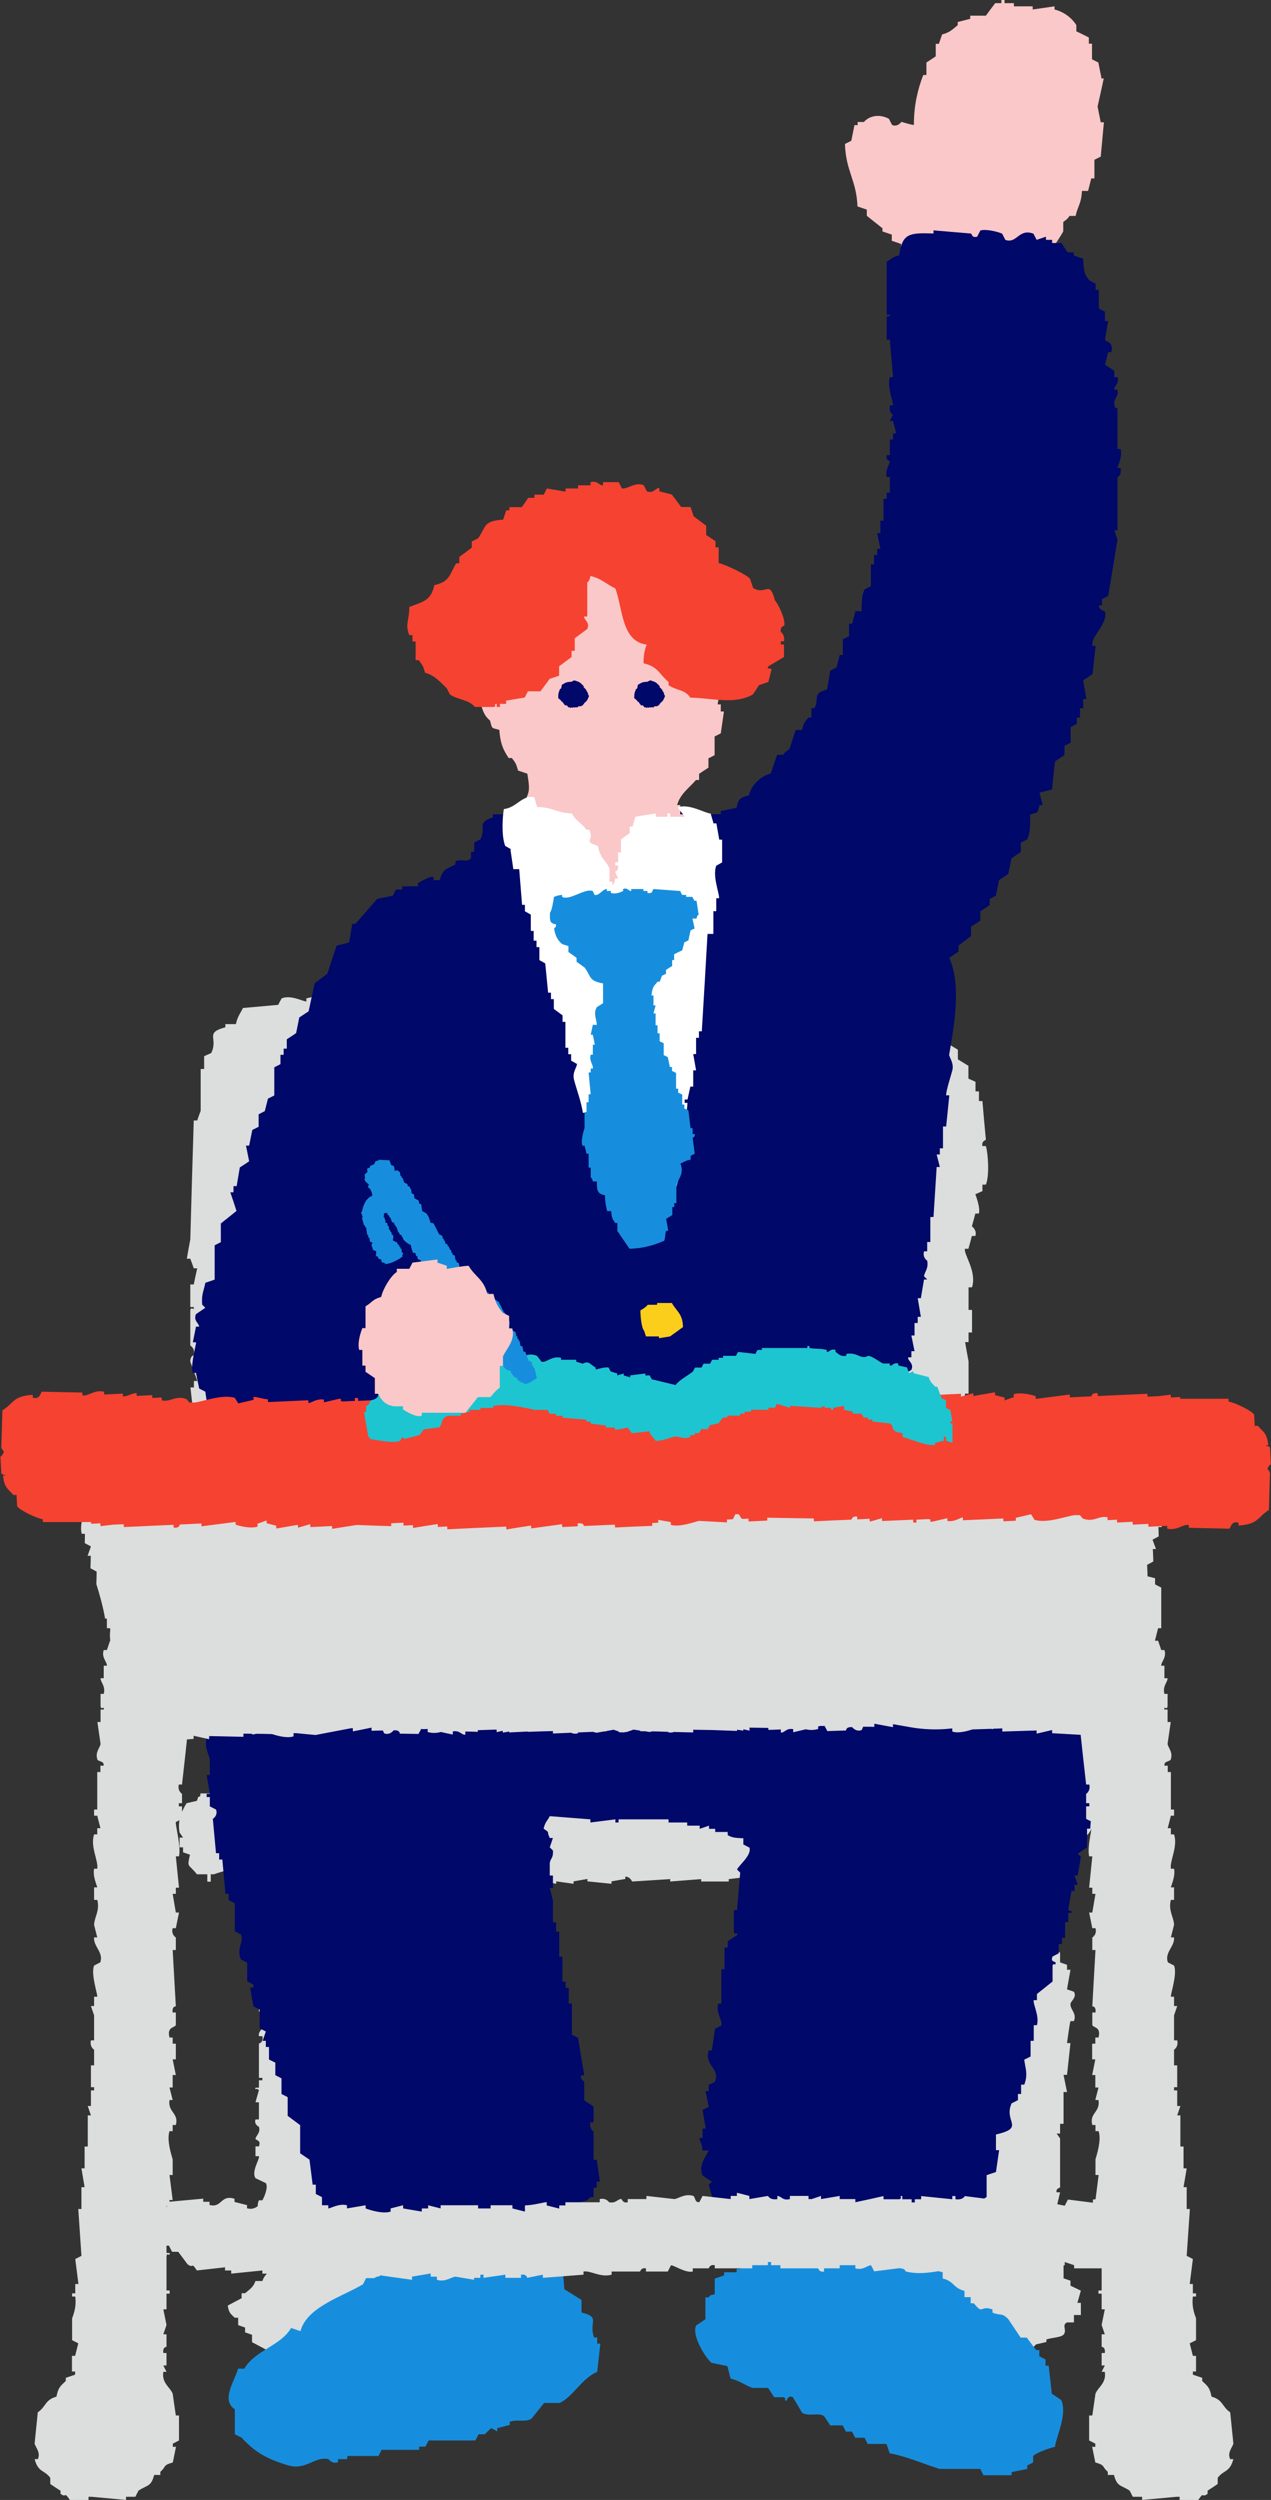 <?xml version="1.0" encoding="UTF-8"?>
<svg id="_レイヤー_2" data-name="レイヤー 2" xmlns="http://www.w3.org/2000/svg" viewBox="0 0 84.43 166.02">
  <rect x="0" y="0" width="84.43" height="166.02" fill="#333333" stroke="none"/>
  <defs>
    <style>
      .cls-1 {
        fill: #1dc5d1;
      }

      .cls-1, .cls-2, .cls-3, .cls-4, .cls-5, .cls-6, .cls-7, .cls-8 {
        fill-rule: evenodd;
      }

      .cls-2 {
        fill: #fff;
      }

      .cls-3 {
        fill: #178edd;
      }

      .cls-4 {
        fill: #000869;
      }

      .cls-5 {
        fill: #f64231;
      }

      .cls-6 {
        fill: #face1b;
      }

      .cls-7 {
        fill: #fac8c8;
      }

      .cls-8 {
        fill: #dcdddd;
      }
    </style>
  </defs>
  <g id="_文字" data-name="文字">
    <g>
      <g>
        <path class="cls-8" d="M35.11,124.94v.16h.23c.23-.05.46-.11.69-.16.31.05.61.11.92.16v-.16c.38.05.76.11,1.15.16v-.16c.31-.05.61-.11.92-.16v.16c.53.05,1.07.11,1.6.16v-.16c.31-.05.61-.11.92-.16v-.16c.37.04.41.31.46.33.84-.05,1.68-.11,2.52-.16v.16c.69-.05,1.37-.11,2.06-.16v.16h1.83v-.16c.46-.05.92-.11,1.37-.16v.16h.46v.16c.49.1.69-.16.69-.16h2.29v.16c.38.04.4-.15.46-.16h2.98v-.16h.69v-.16c.23.05.46.11.69.16v.16h1.83c.08.11.15.22.23.33h1.14c.38.33.76.65,1.15.98h.46c.08.11.15.22.23.32.38.22.76.43,1.14.65-.26.59.11.69.92.98-.08.11-.46.33-.46.33.08.81.15,1.63.23,2.44h.23c-.08.27-.15.54-.23.81h-.23c.08.16.15.33.23.49h-.23v.16h.23c-.08.33-.15.65-.23.98h.23v1.46h.23c.08.22.15.43.23.65-.15.05-.31.11-.46.16v3.41h.23c.08.33-.44.61-.23,1.14h.23v.81h.23v.16h-.23v2.11h-.23v.16c0,.19.44.43.23.81-.15.05-.31.11-.46.16v.98h-.23c-.08.33-.15.65-.23.98h.23c.08.16.15.33.23.49-.15.05-.31.11-.46.16v.33h-.23c-.13.35.48.9.23,1.46h-.23c-.29.6-.12.77,0,1.3-1.65.51-3.5,1.22-3.89,2.6h-.23c.1.14.65.71.46.98h-.23v.98c.31.16.61.32.92.49v.33c.23.11.46.22.69.33v.16c.61.05,1.22.11,1.83.16.08.11.15.22.23.33.31.05.61.11.92.16v.16c.36.07.44-.16.46-.16.46-.05.46.16.46.16.53.08,2.46-.35,2.75-.49.15-.16.31-.33.46-.49.23-.05.46-.11.69-.16v-.16c.28-.13.97-.13,1.14-.33.26-.29-.15-.63.23-.81h.46v-.49h.46v-.81h-.23c.08-.27.15-.54.23-.81-.23-.11-.46-.22-.69-.33v-.33c-.15-.05-.31-.11-.46-.16v-1.63c-.03-.05-.42-.05-.46-.33.15-.05.31-.11.46-.16.24-.49-.21-.78-.23-1.14l.23-1.14h-.23v-.33h-.23c.08-.33.15-.65.23-.98h-.23c-.06-.28.21-.28.23-.33v-3.25c-.08-.11-.15-.22-.23-.32h.23v-.65h.23v-2.11h.23c-.08-.38-.15-.76-.23-1.14h.23c.08-.7.15-1.41.23-2.11h-.23s.18-1.35.23-1.46h.23c.21-.53-.26-.76-.23-1.14.02-.2.44-.43.23-.81-.15-.05-.31-.11-.46-.16.08-.43.15-.87.23-1.3h-.23v-.33c-.15-.05-.31-.11-.46-.16v-.65c-.23-.11-.46-.22-.69-.33v-.33h-.23c.08-.16.15-.33.23-.49h-.23v-.81c-.15-.05-.31-.11-.46-.16v-.81h-.23c-.36-.51.14-.09-.46-.49v-.16c-.23-.05-.46-.11-.69-.16-.05-.07.58-.61-.23-1.14v-.16h.69c.08-.11.15-.22.23-.33.46-.11.92-.22,1.37-.33v-.65c.46-.11.92-.22,1.37-.33.08-.22.15-.43.23-.65h.46c.08-.16.15-.32.23-.49h.23c.43-.5.7-1.3.69-2.11-.82-.5-.56-1.22-1.83-1.46-.14-.32.03-.14-.23-.32-.46-1.03-.6-.13-1.6-.49-.23-.22-.46-.43-.69-.65-.71-.3-.84.25-1.6,0-.15-.16-.31-.33-.46-.49-.61.05-1.22.11-1.83.16v-.16h-.92v-.16h-.23v.16h-1.83v.16c-.38.05-.76.11-1.14.16-.08-.11-.15-.22-.23-.33-.61.05-1.22.11-1.83.16-.03,0-.09-.24-.46-.16-.13.03-.19.51-.92.33-.08-.11-.15-.22-.23-.33h-.46v-.16h-.23v.16h-.92v-.16c-.31.05-.61.11-.92.16v-.16c-1.13-.17-1.32.59-2.52.33v-.16h-.69v-.16h-.46v-.16c-.31.05-.61.11-.92.16-.03,0-.1-.21-.46-.16v.16c-.46-.05-.92-.11-1.37-.16-.08.11-.15.22-.23.33h-.69v.16c-1.05.18-1.16-.73-2.52-.49v.16c-.84-.05-1.68-.11-2.52-.16v.16h-.46v.16c-.23-.05-.46-.11-.69-.16v-.16c-.23.05-.46.11-.69.16,0,0-.25-.25-.69-.16v.16h-.92v.16h-.46v.16c-.61-.05-1.22-.11-1.83-.16v.16h-.46v.16h-.92v-.16c-1.14.05-2.29.11-3.43.16v.16c-.31-.05-.61-.11-.92-.16v.16h-.46v.16c-.38-.05-.76-.11-1.14-.16v.16c-.53-.05-1.07-.11-1.6-.16-.08.11-.15.22-.23.33-.61.16-.97-.25-1.83,0-.08.11-.15.22-.23.33-.23-.05-.46-.11-.69-.16v-.16c-.15.05-.31.11-.46.16,0,0-.27-.28-.69-.16-.15.16-.31.33-.46.49-.35.09-.46-.16-.46-.16-.45-.04-.46.16-.46.16-.38-.05-.76-.11-1.15-.16-.23.22-.46.43-.69.65h-1.37c-.08.01-.06.21-.46.16,0,0-.25-.25-.69-.16v.16h-.69v.16h-.69v.16c-.15-.05-.31-.11-.46-.16v.16h-.92v.16h-.46c-.08.11-.15.22-.23.33h-.69v.16c-.26.18-.1,0-.23.33-.23.05-.46.11-.69.16-.3.5-.62,1.12-.46,1.95.08.11.15.22.23.33h-.23v.65h.23v.33c.15.05.31.11.46.16-.21.9-.11.57.46,1.3h.69v.49h.23v-.49h.23c.17-.11,1.92-.56,2.29-.49v.16c.54.15,1.36.28,1.83,0h.46c-.13.25-.32.53-.23.98.05.23.26-.07.23.16h-.23v.33h-.23v.98h-.23c-.08.54-.15,1.08-.23,1.63,0,0,.34.16.23.49h-.23v.81h-.23c-.3.74.59,1.68.46,1.95-.23.11-.46.22-.69.33v1.63h-.23v.16h.23v.49h.23c.19.59-.55.63-.46,1.14h.23c.09.43-.23.49-.23.49v2.28h.23v.16h-.23v.49h-.23c-.05.23.04-.03.23.16-.08.27-.15.54-.23.81h.23v1.14h-.23c-.11.34.23.49.23.49.13.41-.22.59-.23.81.12.12.37.09.23.49h-.23v.65h.23c.06.21-.52,1.01-.23,1.46.23.11.46.22.69.33.18.29-.13.97-.23,1.14h-.23c-.27.54.2,1.32.23,1.63.04.36-.52.78-.23,1.3.15.05.31.11.46.16.31.64-.92.89.23,1.46-.16.44-.31.37-.46.81h-.46c-.15.42-.36.53-.69.81h-.23v.33c-.31.16-.61.33-.92.49.08.5.16.51.46.81h.23v.49c.15.05.31.11.46.16v.32c.15.05.31.11.46.16v.49c.31.16.61.33.92.49v.16h.46c.08.11.15.22.23.33h.46c.15.16.31.33.46.49h.69v.16c.23-.05.46-.11.69-.16v.16h1.15v-.16h.46v-.16h.23v.16h.23v-.16h.69c.23-.22.46-.43.69-.65h.46c.14-.06,1.32-.59,1.37-.65v-.49h.23c.26-.25.33-.28.46-.65.17-.12.67-1.1.46-1.46-.23-.11-.46-.22-.69-.33-.12-.27.22-.3.23-.33.23-.9-.48-1.19-1.37-1.3-.15-.6-.31-1.19-.46-1.79h.23v-4.06c.08-.16.15-.33.23-.49h-.23c-.04-.22.23-.33.23-.33-.08-.22-.15-.43-.23-.65h-.23c.03-.27.43-.27.46-.33.35-.68-.23-1.47-.46-1.79.08-.16.15-.33.23-.49h.23c.22-.48-.06-1.17-.23-1.46h-.23v-1.14h-.23c-.15-.42.1-.86.23-1.14h.23c-.15-.6-.31-1.19-.46-1.79h-.46c.1-.39.36-.74.23-1.3h-.23v-.16h.23c.27-.58.14-.58,0-1.14h-.46c.48-.17.76-1.64.46-2.28h-.23v-.81s-.38-.05-.23-.32c.23-.11.46-.22.69-.33v-.81c.46-.98.92-1.95,1.37-2.93.32-.36.91-.56,1.6-.65v-.16c.26-.07,2.06.75,3.43.49v-.16c.92.05,1.83.11,2.75.16.46-.05.92-.11,1.37-.16Z"/>
        <g>
          <path class="cls-5" d="M16.68,88.26h.25v-.45h.25c.22-.78-.68-.98-.51-1.59.17-.08.34-.15.51-.23.16-.43-.25-.68-.25-.68-.06-.46.25-.45.25-.45.18-.75-.34-1.13-.25-1.59h.25v-2.27h-.25v-.91h.25c.11-.5-.25-.68-.25-.68v-1.81h.25v-2.49h-.25c.25-.91.51-1.81.76-2.72h.25c.34-.38.68-.76,1.01-1.13h1.01c.08-.15.17-.3.25-.45.56-.2.73.29,1.01.23v-.23h.51v-.23h3.04v-.23h1.01v-.23h3.3v-.23h2.28v-.23c.61-.15,1.08.25,1.27.23v-.23h1.27v.23c.59.08,1.18.15,1.78.23v-.23c.61-.11.66.23,1.01.23.28,0,.84-.39,1.52-.23v.23h1.52v-.23h.25v.23h.76v.23c.35,0,.41-.36,1.01-.23v.23c.83.19,1.74-.07,2.28-.23v-.23c.36-.02-.1.16.25.23h.76v.23c1.01-.08,2.03-.15,3.04-.23v.23c.58.08.95-.43,1.78-.23v.23h1.52v.23h1.27v.23h1.01v.23h.51v.23h.76v.23h1.01v.23h.51v.23h.51c.08.15.17.3.25.45h.76c.08.15.17.3.25.45.59.15,1.18.3,1.78.45v2.27h.25c-.08.23-.17.45-.25.68h.25v.45c.25.15.51.3.76.45.09.3-.72.59-.76.68.08.76.17,1.51.25,2.27,0,0-.41.21-.25.68h.25v.45h.25c.08.76.17,1.51.25,2.27,0,0-.32-.01-.25.45,0,0,.33.11.25.45h-.25c.08.76.17,1.51.25,2.27h-.25v.45h-.25c-.16.7.98,1.22.51,2.27-.17.08-.34.15-.51.23-.08.98-.17,1.96-.25,2.95-.76-.08-1.52-.15-2.28-.23v.23c-.34.08-.68.15-1.01.23v.23c-.88.22-.77-.36-1.01-.45h-2.79c-.08.15-.17.3-.25.45-.38.1-1.29-.49-2.03-.23-.08.15-.17.3-.25.45-.42-.08-.85-.15-1.27-.23-1.01.08-2.03.15-3.04.23-.03,0-.1-.35-.51-.23v.23c-.25.08-.51.15-.76.23v.23c-.78.16-.98-.65-2.03-.45v.23c-.43.06-.43-.21-.51-.23h-4.06c-.51.08-1.01.15-1.52.23v-.23c-.25-.08-.51-.15-.76-.23v.23h-.51v.23c-.41.05-.79-.67-1.52-.45-.16.05-.07.62-.76.45-.08-.15-.17-.3-.25-.45-.6-.2-.98.26-1.27.23v-.23h-2.28v.23c-.42-.08-.85-.15-1.27-.23v-.23c-.18-.02-.67.37-1.27.23v-.23h-1.52v.23h-.51c-.08.15-.17.3-.25.45-1.18.44-1.43-.54-1.78-.68-.82-.34-1.77.37-2.28.23-.08-.15-.17-.3-.25-.45h-1.27c-.08.15-.17.3-.25.45-.71.16-.57-.39-.76-.45h-1.01v-.23h-.25c.08-.91.17-1.81.25-2.72h-.25v-1.13h-.25v-.23Z"/>
          <path class="cls-8" d="M12.65,104.08v1.07h.23l-.23,1.71h.23c.08.43.16.85.23,1.28-.23.07-.47.14-.7.21v1.5h.23v.21c-.08.14-.16.28-.23.43h.23c.08.64.16,1.28.23,1.92.55.24.98.51,1.4.85.08.14.16.29.23.43.53.28.64-.11,1.17.43h.7v-.21h.47c.08-.21.16-.43.23-.64.39-.21.78-.43,1.17-.64.53-.93-.65-.92.7-1.71-.08-.43-.16-.85-.23-1.28h-.23v-3.42h-.23c-.11-.47.23-.64.23-.64v-2.14h-.23c-.07-.43.23-.43.23-.43v-1.71h-.23v-1.92h.23c-.08-.43-.16-.85-.23-1.28h.23v-.85h-.23v-1.07c.17.08.47.43.47.43h1.4v.21h1.87v.21c.62-.07,1.25-.14,1.87-.21v.21h1.17v.21h5.38v.21c1.01-.07,2.03-.14,3.04-.21v.21h1.4c.23-.07.47-.14.7-.21v.21h.47v.21c1.09.33,2.73-.17,3.51-.21h.94v.21h1.64v-.21c.33,0-.09.17.23.21h.94v-.21h1.64v.21h.23v-.21h3.51v-.21h2.34v-.21h1.4v-.21h.47v-.21h.23v.21h3.27v-.21h.47v-.21c.45-.09,1.2.56,1.87.21v-.21h.23c-.08.5-.16,1-.23,1.5h-.23v2.56h-.23v.85h-.23c.16.78.31,1.57.47,2.35-.16.07-.31.14-.47.21v2.14h.23c0,.18-.44.77-.23,1.28.06.15.53.09.47.43h-.23c-.08.71-.16,1.42-.23,2.14h-.23v.85h.23c-.08.43-.16.85-.23,1.28.55.42.55.87,1.4,1.07v.64c.47.13.2-.03.47.21.92,0,1.66,0,2.1-.43,1.02-.67,0-1.18.47-2.14.16-.07.31-.14.47-.21v-.43h.23c-.08-.85-.16-1.71-.23-2.56.16-.07.31-.14.47-.21v-4.27h-.23v-1.07h.23v-.43h.23c.08-1.07.16-2.14.23-3.2-.01-.05-.31-.07-.23-.43h.23c.28-1.05.38-3.36,0-4.27h.47c.08-.43.16-.85.23-1.28-.01-.05-.31-.07-.23-.43h.23v-2.14c-.08-.43-.16-.85-.23-1.28h.23v-.64h.23v-1.5h-.23v-1.5h.23c.33-1.08-.57-2.19-.47-2.56h.23c.08-.28.16-.57.23-.85h.23c.13-.39-.23-.64-.23-.64.08-.29.16-.57.23-.85h.23c.13-.36-.23-1.28-.23-1.28.16-.07.31-.14.47-.21v-.43h.23c.24-.57.16-2.01,0-2.56h-.23c-.07-.36.22-.37.23-.43-.08-.85-.16-1.71-.23-2.56h-.23v-.64h-.23v-.64c-.16-.07-.31-.14-.47-.21v-.85c-.23-.14-.47-.29-.7-.43v-.64c-.23-.14-.47-.28-.7-.43v-.43h-.23c-.23-.28-.47-.57-.7-.85-.39-.07-.78-.14-1.17-.21-.23-.28-.47-.57-.7-.85-.31-.07-.62-.14-.94-.21v-.21h-.7v-.21h-.47v-.21c-.23.07-.47.14-.7.21-.08-.14-.16-.29-.23-.43-.86-.14-1.71-.28-2.57-.43-.13.04-.14.54-.47.43-.16-.21-.31-.43-.47-.64h-.47v-.21c-.31.07-.62.14-.94.21v-.21c-.94-.07-1.87-.14-2.81-.21v.21c-.23-.07-.47-.14-.7-.21v-.21c-.37-.08-.45.21-.47.21-.52.07-.7-.21-.7-.21-.31.07-.62.14-.94.21v-.21c-.52-.11-1.4.21-1.4.21v-.21h-.47v-.21c-.23.07-.47.14-.7.21v.21h-.23v-.21h-1.64v-.21h-.23v.21h-1.4v.21h-.94v-.21c-.5-.1-.7.21-.7.21-.31-.07-.62-.14-.94-.21v.21c-.54.09-.65-.25-.94-.21v.21h-1.17v.21c-.16-.07-.31-.14-.47-.21h-1.64v.21c-.16-.07-.31-.14-.47-.21v.21c-.39-.07-.78-.14-1.17-.21-.08.14-.16.28-.23.43-.33-.04-.78-.36-1.4-.21-.08.02-.06.28-.47.21v-.21h-.23v.21h-.47v.21c-.46.12-.7-.21-.7-.21-.86.07-1.72.14-2.57.21v.21h-.7v.21h-.23v-.21c-.79-.09-1.22.27-1.64.21-.02,0-.1-.29-.47-.21v.21h-1.64v.21c-.31.07-.62.14-.94.21v.21c-.29-.03-1.04-.45-1.64-.21-.08.14-.16.28-.23.43-.78.07-1.56.14-2.34.21-.2.4-.36.56-.47,1.07h-.7v.21c-1.41.38-.45.71-.94,1.71-.16.07-.31.14-.47.21v.85h-.23v2.78c-.08.21-.16.43-.23.64h-.23c-.08,2.63-.16,5.27-.23,7.9-.08.43-.16.85-.23,1.28h.23c.08.21.16.43.23.64h.23c-.08.36-.16.71-.23,1.07h-.23v1.5h.23c.05.3-.17-.08-.23.21v2.35s.34.17.23.64c0,0-.24.04-.23.43.16.43.31.85.47,1.28h-.23v.43h-.23c.08.71.16,1.42.23,2.14h.23c-.08.57-.16,1.14-.23,1.71h.23v1.07h-.23c-.08.36-.16.71-.23,1.07h.23c.08.21.16.43.23.64h-.23c-.08.36-.16.71-.23,1.07h.23c.08.21.16.43.23.64h-.23v.43h-.23c.08.78.16,1.57.23,2.35h-.23v.43h-.23c-.09.36.22.37.23.43ZM18.03,87.84h.23v-.43h.23c.2-.73-.63-.93-.47-1.49.16-.07.31-.14.47-.21.15-.4-.23-.64-.23-.64-.06-.43.23-.43.23-.43.17-.71-.31-1.06-.23-1.49h.23v-2.14h-.23v-.85h.23c.1-.47-.23-.64-.23-.64v-1.71h.23v-2.35h-.23c.23-.85.47-1.71.7-2.56h.23c.31-.36.62-.71.94-1.07h.94c.08-.14.16-.28.23-.43.52-.19.67.28.94.21v-.21h.47v-.21h2.81v-.21h.94v-.21h3.04v-.21h2.1v-.21c.56-.14.99.24,1.17.21v-.21h1.17v.21c.55.07,1.09.14,1.64.21v-.21c.56-.1.61.22.94.21.26,0,.77-.37,1.4-.21v.21h1.4v-.21h.23v.21h.7v.21c.32,0,.38-.34.94-.21v.21c.76.18,1.61-.07,2.1-.21v-.21c.33-.02-.09.15.23.21h.7v.21c.94-.07,1.87-.14,2.81-.21v.21c.54.07.88-.41,1.64-.21v.21h1.4v.21h1.17v.21h.94v.21h.47v.21h.7v.21h.94v.21h.47v.21h.47c.08.14.16.28.23.43h.7c.08.14.16.28.23.43.55.14,1.09.28,1.64.43v2.14h.23c-.08.21-.16.43-.23.64h.23v.43c.23.14.47.28.7.43.09.28-.66.56-.7.64.08.71.16,1.42.23,2.14,0,0-.37.2-.23.64h.23v.43h.23c.08.71.16,1.42.23,2.14,0,0-.3,0-.23.43,0,0,.3.11.23.43h-.23c.08.71.16,1.42.23,2.14h-.23v.43h-.23c-.15.66.91,1.15.47,2.14-.16.07-.31.14-.47.21-.08.93-.16,1.85-.23,2.78-.7-.07-1.4-.14-2.1-.21v.21c-.31.07-.62.14-.94.21v.21c-.81.21-.71-.34-.94-.43h-2.57c-.08.14-.16.29-.23.43-.35.1-1.19-.46-1.87-.21-.08.14-.16.28-.23.43-.39-.07-.78-.14-1.17-.21-.94.07-1.87.14-2.81.21-.02,0-.09-.33-.47-.21v.21c-.23.07-.47.14-.7.21v.21c-.72.15-.9-.61-1.87-.43v.21c-.4.06-.4-.2-.47-.21h-3.74c-.47.07-.94.14-1.4.21v-.21c-.23-.07-.47-.14-.7-.21v.21h-.47v.21c-.38.05-.73-.63-1.4-.43-.14.04-.06.59-.7.43-.08-.14-.16-.28-.23-.43-.55-.19-.91.24-1.17.21v-.21h-2.1v.21c-.39-.07-.78-.14-1.17-.21v-.21c-.17-.02-.61.35-1.17.21v-.21h-1.4v.21h-.47c-.08.14-.16.29-.23.43-1.08.41-1.32-.51-1.64-.64-.76-.32-1.63.35-2.1.21-.08-.14-.16-.28-.23-.43h-1.17c-.08.14-.16.29-.23.43-.65.15-.52-.36-.7-.43h-.94v-.21h-.23c.08-.85.16-1.71.23-2.56h-.23v-1.07h-.23v-.21Z"/>
        </g>
      </g>
      <g>
        <path class="cls-3" d="M31.55,158.95h1.04v-.21c.56-.16.47-.05.62-.62.63,0,1.27.02,1.66-.21.07-.14.14-.28.21-.41.38-.24.47,0,.83-.41h.21v-.62c.14-.07.28-.14.41-.21v-1.45c.21-.14.42-.28.62-.41.38-.64-.13-.89,0-1.24.14-.07.28-.14.41-.21-.07-.9-.14-1.8-.21-2.7h.21c-.07-1.04-.14-2.08-.21-3.11h-.21c-.07-.28-.14-.55-.21-.83h-.21v-1.04h-.21c-.07-.21-.14-.41-.21-.62-.21-.07-.41-.14-.62-.21-.31-1-.29-.4-1.24-.62v-.21h-.21v.21h-.62c-.28.08.08.27-.21.21v-.21c-.31-.09-1.17-.39-1.66-.21v.21h-.42c-.14.21-.28.42-.41.62h-1.25c-.27.14-.98,1.22-.83,1.87.07.29.3-.07.21.21-.14.07-.28.14-.42.21v.41h-.21c.07.41.14.83.21,1.24-.48.41-.97.83-1.45,1.24v.41h-.21v.41c-.21.14-.41.28-.62.41v.21c-.5.26-1.04-.05-1.45.21-.14.21-.28.41-.41.62-.48.33-1.25.69-1.87.83-.14.41-.28.83-.41,1.24-.65.13-.98.37-1.45.62v1.04h.21v.41h.21c0,.08-.43,1.05-.21,1.45h.21c.39.48.38.04.62.83.21.07.42.14.62.21v.21h.41c.07.14.14.28.21.41h.41v.21h.83c.07.14.14.28.21.42.47.2.8-.18,1.04-.21v.21h.42v.21c.59.18,1.33-.34,1.66-.41.45-.1.62.21.62.21h1.04v-.21c.69-.07,1.38-.14,2.07-.21.07-.14.14-.28.21-.41Z"/>
        <path class="cls-3" d="M16.02,161.85c.88.97,1.67,1.44,3.11,1.87,1.2.36,1.77-.62,2.7-.41,0,0,.19.33.62.21v-.21h.62v-.21h2.07c.07-.14.14-.28.21-.41h2.49v-.21h.42c.07-.14.14-.28.21-.41h3.11c.07-.14.14-.28.21-.41h.41l.42-.41c.14.07.28.14.41.21v-.21c.28-.07.55-.14.83-.21v-.21c.5-.19,1.04.06,1.45-.21.28-.35.55-.69.83-1.04h1.04c.92-.45,1.42-1.59,2.49-2.07.07-.62.14-1.24.21-1.87h-.21v-.41h-.21c-.37-1.06.47-1.33-.83-1.66v-.83c-.55-.35-1.11-.69-1.66-1.04-.83.07-1.66.14-2.49.21v.21h-.41v.21h-.83s-.38.48-.62.62c-.21-.28-.42-.55-.62-.83h-.21v-.62h-.21c-.07-.14-.14-.28-.21-.41h-.41c-.21-.28-.42-.55-.62-.83h-.41v-.21h-.62c-.07-.14-.14-.28-.21-.41l-.21.21c-.35-.07-.69-.14-1.04-.21-.21.28-.41.55-.62.83-.21-.07-.41-.14-.62-.21v.21c-.42.14-.83.28-1.25.41-.07.14-.14.28-.21.41h-.83c-.07.14-.14.28-.21.41-1.33.8-3.73,1.5-4.15,3.11-.21-.07-.41-.14-.62-.21-.71,1.2-2.39,1.47-3.11,2.7h-.42c-.2.8-1.16,2.07-.21,2.7v1.66c.14.07.28.14.42.21ZM23.49,154.79h.21c.24-.35.13-.29.62-.41v-.41h.41c.15-.52.11-.34.41-.62v-.21h.41c.14-.21.28-.41.41-.62.58-.41.82-.24,1.04-1.04.57.14.47.28,1.04.41.16.66.27.76,1.04.83.12.41-.03.18.21.41-.12.41.03.18-.21.41-.44.43-1,.2-1.66.41v.21h-1.04v.21c-.48.07-.97.14-1.45.21v.21c-.41.14-.83.28-1.24.41v-.21h-.21v-.21Z"/>
      </g>
      <g>
        <path class="cls-3" d="M64.19,155.35c-.21-.64.3-1.08.21-1.45-.41-.55-.83-1.11-1.24-1.66-.21-.07-.41-.14-.62-.21v-.41h-.21v-.41c-.21-.14-.41-.28-.62-.41v-.21h-.41c-.07-.21-.14-.41-.21-.62-.21-.07-.42-.14-.62-.21v-.21h-.21v-.41c-.21-.07-.42-.14-.62-.21-.07-.21-.14-.42-.21-.62h.21v-.41h.21c.12-.4-.21-.62-.21-.62.07-.42.14-.83.21-1.25h-.21c0-1.02-.14-.99-.62-1.45-.07-.14-.14-.28-.21-.41h-.62v-.21c-.21-.14-.41-.28-.62-.41v-.21c-.25.11-.56.34-1.04.21-.73-.2-2.1-.53-3.11-.21v.21c-.41.07-.83.14-1.24.21-.07.21-.14.41-.21.62h-.21v.41c-.21.14-.41.28-.62.41v.41h-.21v1.04h-.21v.41h-.21v1.24c-.21.14-.42.28-.62.41-.07.83-.14,1.66-.21,2.49h-.21v.41h-.21c-.38,1.08.18,2.54.62,2.91v1.66c.14.07.28.14.41.21v.41l.42.41h.41c.14.21.28.42.42.62h.41c.07.14.14.28.21.41h.41v.21c.21-.07.41-.14.62-.21.07.14.14.28.21.41h.62v.21h.42v.21h1.04v.21h1.25v.21l.21-.21c.71,0,2.12.54,3.11.21v-.21h.41v-.21h.21v.21c.62-.14,1.25-.28,1.87-.42v-.21c1.15-.37.15-.33.62-1.04.19-.29.51-.02.83-.21v-.21c.21-.14.41-.28.62-.41-.01-.66-.02-.99-.21-1.45h-.21Z"/>
        <path class="cls-3" d="M68.22,163.74c.14-.07.28-.14.41-.21v-.42c.19-.23,1.07-.53,1.45-.62.07-.65.85-2.18.41-3.11-.21-.14-.41-.28-.62-.41-.07-.62-.14-1.24-.21-1.87h-.21v-.41c-.14-.07-.28-.14-.41-.21v-.41h-.21c-.21-.28-.42-.55-.62-.83h-.41c-.28-.41-.55-.83-.83-1.24-.45-.44-.46-.19-1.04-.42v-.21c-.87-.31-.58.4-1.24-.41h-.21v-.41h-.41v-.41c-.8-.22-.65-.62-1.45-.83v-.41c-.65-.14-.89-.36-1.45-.62v-.21h-1.66v-.21c-.74.04-1.15.11-1.66.41-.07.14-.14.28-.21.41h-1.04c-.07.14-.14.28-.21.41-.42.35-.83.69-1.24,1.04v.83c-.35-.07-.69-.14-1.04-.21-.14-.21-.28-.41-.41-.62h-.62c-.07-.14-.14-.28-.21-.41h-.62c-.07-.14-.14-.28-.21-.41h-.83v-.21h-.41c-.07-.14-.14-.28-.21-.41h-.41v-.21c-.42.07-.83.14-1.25.21v.21h-.83v.21c-.21.07-.41.14-.62.21v1.04c-.41.12-.18-.03-.41.21h-.21v1.45c-.21.14-.41.28-.62.41-.33.73.77,2.34,1.04,2.49.35.07.69.14,1.04.21.07.28.14.55.21.83.58.13.99.46,1.45.62h1.04c.14.21.28.41.41.62h.62c.28.09-.08.26.21.21,0,0,.1-.38.41-.21.21.35.42.69.62,1.04.49.26,1.05-.05,1.45.21.14.21.28.41.41.62h.83c.07.14.14.28.21.41h.41c.07.14.14.28.21.41h.62c.07.14.14.28.21.41h1.25c.07.21.14.41.21.62,1.2.23,2.3.73,3.32,1.04h2.7c.07.14.14.28.21.42h1.87v-.21c.35-.07.69-.14,1.04-.21v-.21ZM63.03,156.06c-.15.09,0,.3-.41.21-.07-.14-.14-.28-.21-.41h-1.45c-.14-.21-.28-.41-.41-.62h-.83c-.07-.14-.14-.28-.21-.41-.55-.14-1.11-.28-1.66-.42.2-.37.3-.32.41-.83.83-.28,1.66-.55,2.49-.83v-.21c.21-.14.41-.28.62-.41.31.49.99.91,1.45,1.24v.21h.41v.42c.14.07.28.14.41.21-.21.62-.41,1.24-.62,1.87Z"/>
      </g>
      <path class="cls-7" d="M73.17,5.19c-.07-.35-.14-.69-.21-1.04-.14-.07-.28-.14-.42-.21v-1.04h-.21v-.41c-.28-.14-.55-.28-.83-.41v-.41c-.3-.48-.82-.88-1.45-1.04v-.21c-.48.07-.97.14-1.45.21v-.21h-1.25v-.21h-.62v-.21h-.21v.21h-.41c-.21.28-.42.55-.62.83h-1.04v.21c-.28.07-.55.14-.83.21v.21c-.37.3-.5.47-1.04.62-.07.21-.14.42-.21.62h-.21v.83c-.21.14-.41.28-.62.41v.83h-.21c-.37.96-.63,2.05-.62,3.32-.24-.02-.83-.21-.83-.21,0,0-.25.37-.62.21-.07-.14-.14-.28-.21-.41-.6-.33-1.29-.22-1.66.21h-.42v.21h-.21c-.07.35-.14.69-.21,1.04-.14.07-.28.14-.42.21.05,1.8.77,2.41.83,4.15.21.07.42.14.62.21v.41c.35.28.69.55,1.04.83v.21c.21.07.42.14.62.21v.41c.21.07.41.14.62.21v.21c.26.07,1.04-.4,1.66-.21.65.2,1.32.69,2.07.83.13.5.22.46.41.83h.41v.21c.35-.07.69-.14,1.04-.21v.21c.26.18.25.14.42.41.69-.07,1.38-.14,2.07-.21.14-.21.28-.42.41-.62.14-.07.28-.14.41-.21.07-.21.14-.42.21-.62.24-.23.51,0,.83-.21.11-.07.76-1.1.83-1.24v-.62c.03-.05.31-.2.41-.41h.41c.15-.68.38-.8.42-1.66h.41c.07-.28.14-.55.21-.83h.21v-1.24c.14-.07.28-.14.42-.21.07-.76.14-1.52.21-2.28h-.21c-.07-.35-.14-.69-.21-1.04.14-.62.28-1.25.41-1.87h-.21Z"/>
      <path class="cls-4" d="M12.81,91.17h.21c.07.35.14.69.21,1.04.14.07.28.14.41.21.07.48.14.97.21,1.45h.21c.3.45.75.56,1.04,1.04h.62c.12.41-.03.18.21.41.25.85.08.25.62.62.07.14.14.28.21.41h1.04c.14.21.28.41.42.62h.41v.21c.35-.07.69-.14,1.04-.21v.21h.41c.07.14.14.28.21.42h.62v.21h2.08c.14.21.28.41.41.62,1.38.14,2.77.28,4.15.41.21-.07.41-.14.62-.21v.21h1.87v.21h.62v.21h.21v-.21h2.49v.21c.41.07.83.14,1.24.21v-.21h.83v-.21h.41v-.21c.28-.07.55-.14.83-.21.07-.14.14-.28.21-.41h.21v.21c.69.05.95-.11,1.45-.21.05-.51.19-1.3.41-1.66.21-.14.41-.28.62-.41v-1.04h.21c.55-.38.95.4,1.87.21v-.21c.5.05,1.01.48,1.66.41.29-.03.33-.32.83-.21v.21h1.66v-.21h.21c.07.14.14.28.21.41h.83v.21h.41v.21c.55-.07,1.11-.14,1.66-.21v.21h.83v.21h.21v-.21h2.28v-.21c.35.07.69.14,1.04.21.29-.04-.08-.13.21-.21h2.08v-.21c.47-.12.58.26.83.21v-.21c.67-.19,1.04-.3,1.66-.41.37-1.15.29-.18,1.04-.62.07-.14.14-.28.21-.41h.21c.14-.83.28-1.66.41-2.49-.07-.14-.14-.28-.21-.41.21-.14.41-.28.62-.41.2-.45-.27-.59-.21-.83h.21v-.41h.21c-.07-.35-.14-.69-.21-1.04h.21v-.83h.21v-.41h.21c-.07-.41-.14-.83-.21-1.24h.21c.07-.41.14-.83.21-1.24h.21l-.21-.21c.02-.28.32-.51.21-1.04,0,0-.32-.19-.21-.62h.21v-.62h.21v-1.66h.21c.07-1.11.14-2.21.21-3.32h.21c-.07-.28-.14-.55-.21-.83h.21v-.41h.21v-1.45h.21c.07-.69.14-1.38.21-2.07h-.21c-.02-.28.36-1.44.41-1.66.13-.48-.23-.9-.21-1.04.32-1.84.83-4.65,0-6.43.21-.14.41-.28.62-.41v-.41c.28-.21.55-.41.83-.62v-.62c.21-.14.41-.28.62-.41v-.62c.21-.14.41-.28.62-.41v-.41c.14-.07.28-.14.41-.21.07-.35.14-.69.21-1.04.21-.14.41-.28.62-.41.07-.35.14-.69.21-1.04.21-.14.41-.28.62-.42v-.62c.14-.07.28-.14.41-.21.23-.39.21-1.03.21-1.66.56-.16.47-.05.62-.62h.21c-.07-.28-.14-.55-.21-.83.28-.07.55-.14.83-.21.02-.11.17-1.8.21-1.87.21-.14.42-.28.62-.41v-.62c.14-.07.28-.14.41-.21v-1.04c.14-.07.28-.14.41-.21v-.41h.21v-.62h.21v-.62h.21c-.07-.41-.14-.83-.21-1.24.21-.14.42-.28.62-.41.07-.62.14-1.24.21-1.87h-.21v-.21c.04-.53,1.03-1.35.83-2.07-.01-.05-.39-.06-.41-.42h.21v-.41c.14-.07.28-.14.41-.21.21-1.24.42-2.49.62-3.74-.07-.21-.14-.41-.21-.62h.21v-3.53s.28-.07.21-.62h-.21c0-.06.34-.75.21-1.25h-.21v-2.7s-.24.04-.21-.41c.02-.3.29-.33.21-.83h-.21c-.05-.25.36-.36.21-.83h-.21v-.42c-.21-.14-.42-.28-.62-.41.07-.28.14-.55.21-.83h.21c.18-.72-.37-.67-.42-.83.07-.41.14-.83.21-1.24h-.21v-.62c-.14-.07-.28-.14-.41-.21v-1.24h-.21v-.41c-.14-.07-.28-.14-.41-.21-.36-.42-.38-.65-.42-1.45-.21-.07-.42-.14-.62-.21v-.21h-.41c-.14-.21-.28-.41-.41-.62h-.62v-.21h-.41v-.21c-.21.07-.41.14-.62.21-.07-.14-.14-.28-.21-.41-.99-.37-1.09.69-1.87.41-.07-.14-.14-.28-.21-.41-.19-.1-1.08-.34-1.45-.21-.07.14-.14.28-.21.41-.36.1-.35-.19-.41-.21-.83-.07-1.66-.14-2.49-.21v.21c-1.68-.07-2.07.03-2.28,1.45-.5.13-.46.22-.83.41v3.53h.21c.03.29-.15-.08-.21.21v1.45h.21c.07.83.14,1.66.21,2.49h-.21c-.18.68.19,1.49.21,1.87h-.21c-.08.52.21.62.21.62-.07.14-.14.28-.21.41h.21c.07.28.14.55.21.83h-.21v.41h-.21v1.04h-.21c-.08.34.2.38.21.41.02.12-.33.56-.21,1.04h.21v1.04h-.21v.41h-.21v1.45h-.21v.83h-.21c.07.35.14.69.21,1.04h-.21v.41h-.21v.62h-.21v1.45c-.14.07-.28.14-.41.21-.21.37-.2.87-.21,1.45h-.41c-.07.28-.14.55-.21.83h-.21v.83c-.14.07-.28.14-.41.21v1.04h-.21c-.07.28-.14.55-.21.83-.14.07-.28.14-.42.21-.07.41-.14.83-.21,1.25-.98.27-.49.44-.83,1.24h-.21v.62h-.21c-.23.33-.31.35-.41.83h-.42c-.14.41-.28.83-.41,1.24-.07.12-.29.15-.42.41h-.41c-.14.41-.28.83-.42,1.24-.66.16-1.3.78-1.45,1.45-.6.15-.69.22-.83.83-.35.07-.69.14-1.04.21v.21h-1.66v-.21h-3.53s.01-.27-.41-.21v.21c-1.59-.14-3.18-.28-4.77-.41v.21h-.41v.21c-.83-.14-1.66-.28-2.49-.41-.14.21-.28.41-.42.62h-1.45v.21c-1.12.34-.41.65-.83,1.45-.14.07-.28.14-.41.21v.62h-.21v.42c-.26.32-.61.02-1.04.21v.21c-.61.32-.85.29-1.04,1.04h-.41v-.21c-.23-.08-.89.33-1.04.41v.21h-1.04v.21h-.41c-.07.14-.14.28-.21.41-.35.07-.69.14-1.04.21-.48.55-.97,1.11-1.45,1.66h-.21c-.07.41-.14.83-.21,1.24-.28.07-.55.14-.83.21-.21.62-.41,1.24-.62,1.87-.28.21-.55.41-.83.62-.14.62-.28,1.25-.41,1.87-.21.14-.42.28-.62.41-.07.35-.14.69-.21,1.04-.21.14-.41.28-.62.41v.62h-.21v.41h-.21v.62c-.14.07-.28.14-.41.21v1.87c-.14.07-.28.14-.42.21-.07.28-.14.55-.21.83-.14.07-.28.14-.41.21v.83c-.14.07-.28.14-.42.21-.07.35-.14.69-.21,1.04h-.21c.07.35.14.69.21,1.04-.21.14-.41.28-.62.41-.07.41-.14.83-.21,1.24h-.21v.41h-.21c.14.41.28.83.41,1.24-.35.28-.69.55-1.04.83v1.24c-.14.07-.28.14-.41.21v2.28c-.21.07-.41.14-.62.21-.09.5-.27.76-.21,1.45l.21.21c-.21.14-.41.28-.62.42-.19.44.19.59.21.83h-.21c-.07.35-.14.69-.21,1.04h.21c.03.15-.39,1.49-.21,2.07Z"/>
      <path class="cls-4" d="M72.81,114.55h-.21c.07-.14.14-.28.21-.41h-.21v-.41h-.21v-.62c-.14-.07-.28-.14-.41-.21v-1.04h-.21v-.41h-.21v-.41c-.21-.14-.41-.28-.62-.41-.22-.49.2-1.01.21-1.24h-.21c-.24-.59,0-.24-.42-.62v-.21c-.21-.07-.41-.14-.62-.21v-1.04c-.35-.28-.69-.55-1.04-.83v-.62c-.62-.55-1.24-1.11-1.87-1.66-.07-.14-.14-.28-.21-.41h-.62c-.07-.21-.14-.41-.21-.62h-.21c-.14-.21-.28-.41-.42-.62-.41-.07-.83-.14-1.24-.21-.07-.14-.14-.28-.21-.41h-.62c-.14-.28-.28-.55-.42-.83h-.41v-.21c-.28-.07-.55-.14-.83-.21v-.21h-.83v-.21c-.32-.21-.92-.9-.83-1.45h.21v-1.04h-.21v-.41h-.21v-1.04h-.21c-.27-.36-.59-.45-.83-.83-1.16.13-1.21.74-2.07,1.04h-1.45c-.07.14-.14.28-.21.41-.58.15-.45-.34-.62-.41h-.62v-.21h-1.45v.21c-.69-.07-1.38-.14-2.07-.21v-.21c-.28.14-.55.28-.83.41-1.02.16-1.81-.82-2.49-.62v.21c-.21.07-.41.14-.62.21v.21c-.21-.07-.41-.14-.62-.21v-.21h-.41v-.21h-1.04v-.21c-.35-.06-.36.19-.42.21h-2.9s.03-.27-.42-.21c0,0-.08.27-.41.21,0,0-.22-.33-.62-.21v.21h-.41v.21h-.83v-.21h-1.66v.21c-.76-.07-1.52-.14-2.28-.21v.21h-.41v.21h-1.25v.21c-.41-.14-.83-.28-1.24-.41v.21h-1.24c-.12.05-.02.27-.62.42v.41c-.7-.09-.86-.07-1.66-.21-.36.41-.48.17-.83.41-.21.28-.42.55-.62.83h-.41c-.07.14-.14.28-.21.41h-.21c-.07.35-.14.69-.21,1.04-.14.07-.28.14-.41.21-.21.49.2,1.27.21,1.45-.21.14-.41.28-.62.41v.41h-.21v.83c-.15.25-.82.25-1.04.41-.21.35-.42.69-.62,1.04h-.62v.21h-.41c-.14.21-.28.41-.41.62-.69.41-.71-.33-1.04.83-1.03.12-1.04.61-1.87.83v.41c-.71.19-1.32,1.31-1.45,2.07-.77.19-1.11.87-1.24,1.66-.21.07-.41.14-.62.21v.21h-.21v1.04c-.14.07-.28.14-.41.21v.62c-.14.07-.28.14-.41.21.07.48.14.97.21,1.45h-.21v.41h-.21c-.19.57.16,1.16.21,1.45v1.04h-.21c.07.42.14.83.21,1.25h-.21v.21h.21v.62c.14.07.28.14.41.21.15.4-.21.62-.21.62.07.76.14,1.52.21,2.28h.21v.42h.21c.07.76.14,1.52.21,2.28h.21v.41c.14.07.28.14.41.21v1.87c.14.07.28.14.41.21.21.54-.34.91,0,1.66.14.07.28.14.41.21v1.24c.14.07.28.14.41.21v.21h-.21c.07.41.14.83.21,1.24.14.07.28.14.42.21v1.25c.14.07.28.14.41.21-.07.21-.14.41-.21.62h.21v.41h.21v.83c.14.07.28.14.42.21v.83c.14.07.28.14.41.21v1.04c.14.07.28.14.41.21v1.24c.28.21.55.41.83.62v1.87c.21.14.41.28.62.42.07.55.14,1.11.21,1.66h.21v.62c.14.07.28.14.41.21v.62c.14.07.28.14.42.21.42.64.41,1,1.24,1.24.07.21.14.41.21.62.45.08.82.36,1.45.21v-.21h.83c.21.28.41.55.62.83h1.04v-.21c.48-.11.57.25.83.21v-.21h1.66v.21h.83v-.21h.41v-.21c.39-.12.3.15.41.21.29-.05-.07-.12.21-.21h.62v-.21h.83c.14-.21.28-.41.41-.62.35.07.69.14,1.04.21v-.21h.62c.07-.14.14-.28.21-.41h1.24c.35-.41.69-.83,1.04-1.24h.83v-.21c.45-.22.5-.05.83-.41h.21v-.62h.21v-.41h.21c-.07-.48-.14-.97-.21-1.45h-.21v-1.87s-.3-.17-.21-.62h.21v-1.04c-.21-.14-.41-.28-.62-.42v-1.24c-.02-.06-.27-.06-.21-.42h.21c-.14-.83-.28-1.66-.41-2.49-.14-.07-.28-.14-.41-.21v-2.07h-.21v-1.04h-.21v-.41h-.21v-1.66h-.21v-1.66h-.21v-.62h-.21v-1.45c-.07-.28-.14-.55-.21-.83h.21v-.83h-.21v-.83c.04-.31.25-.32.21-.83l-.21-.21c.07-.21.14-.42.21-.62h-.21c-.25-.52.07-.29-.41-.62.13-.5.22-.46.41-.83.9.07,1.8.14,2.7.21v.21c.55-.07,1.11-.14,1.66-.21v.21h.21v-.21h3.32v.21h1.24v.21h.83v.21c.21-.07.41-.14.62-.21v.21h.41v.21h.83v.21c.32.18.5.18,1.04.21v.41c.14.07.28.14.41.21.14.52-.68,1.14-.83,1.45l.21.21c-.07.83-.14,1.66-.21,2.49h-.21v1.45c.07.28.31-.07.21.21-.21.14-.41.28-.62.41v.41h-.21v1.45h-.21v2.28h-.21c-.17.62.31,1.14.21,1.45-.14.07-.28.14-.42.21-.07.48-.14.97-.21,1.45h-.21c-.3,1.06.78,1.15.41,2.08-.14.07-.28.14-.41.21v.41h-.21c.07.35.14.69.21,1.04-.14.07-.28.14-.41.21.07.41.14.83.21,1.24h-.21v.62h-.21c0,.16.18.36.21.83h.41c-.15.34-.71.98-.41,1.66.21.14.41.28.62.41l-.21.21c.14.48.28.97.41,1.45h.42c.33,1.16.85.63,1.45,1.24h.21v.41c.28.07.55.14.83.21v.41h.41c.07.14.14.28.21.41h1.24v.21c.65.18.99-.17,1.45-.21h3.32s.17.3.62.21v-.21h.83v.21c.69-.07,1.38-.14,2.08-.21v-.21h.41v-.21c.49.03,1.09.9,1.87.21.7-.17.91-.53,1.04-1.24.49-.05.51-.09.83-.21.11-.27.1.07.21-.21v-1.04c.21-.14.41-.28.62-.41v-1.45c.21-.07.41-.14.62-.21.07-.48.14-.97.21-1.45h-.21v-1.04c1.99-.46.48-.84,1.04-2.07.14-.07.28-.14.42-.21v-.41h.21v-.62h.21c.27-.69.06-1.11,0-1.66.14-.07.28-.14.42-.21v-1.04h.21v-1.04h.21c.18-.63-.28-1.4-.21-1.66h.21v-.41c.35-.28.69-.55,1.04-.83v-1.04c.07-.28.18.08.21-.21-.08-.11-.36-.04-.21-.41.14-.07.28-.14.41-.21v-.62h.21v-.41h.21v-1.04h.21v-.62h.21c.06-.29-.03.02-.21-.21.07-.41.14-.83.21-1.24h.21v-.41h.21c-.07-.21-.14-.41-.21-.62h.21c.07-.41.14-.83.21-1.24l-.21-.21c.21-.14.41-.28.62-.41v-1.25h.21c.07-.83.14-1.66.21-2.49h-.21v-.21c.29-.69.73-2.99.41-4.15Z"/>
      <path class="cls-6" d="M44.64,86.53h-.99v.12h-.62c-.12.15-.32.28-.49.37,0,.38.07,1.17.25,1.36.04.12.08.25.12.37h.86v.12c.25-.04.49-.08.74-.12.29-.21.58-.41.86-.62-.02-.9-.43-1.04-.74-1.6Z"/>
      <path class="cls-3" d="M26.19,77.46c-.07-.03-.14-.07-.21-.1-.04-.1-.07-.21-.11-.31-.24,0-.48-.02-.73-.03,0,.02,0,.04,0,.06-.06,0-.13.02-.19.03-.03.07-.07.14-.1.21-.08.03-.17.07-.25.1-.02.05-.03.09-.05.14-.04,0-.09.01-.13.02-.07.08.02.15-.03.27-.06.05-.12.1-.17.16.01.09.02.17.04.26-.02,0-.04,0-.06,0,.08.28.11.18.25.36.02,0,.04,0,.06,0,0,.08-.1.13-.03.27.02,0,.04,0,.06,0,.11.17.16.25.2.5-.44.17-.61.63-.7,1.08-.02,0-.04,0-.06,0,.04.13.08.25.12.38-.02,0-.04,0-.06,0,.05.17.09.34.14.51.02,0,.04,0,.06,0,0,.04.01.09.02.13.02,0,.04,0,.06,0,.02.17.05.34.07.51.02,0,.04,0,.06,0,0,.06.02.13.03.19.02,0,.04,0,.06,0,.01.09.02.17.04.26.05.02.09.03.14.05.05.1-.05.13-.05.14.04.13.08.25.12.38.13.02.05-.02.14.05.02,0,.04,0,.06,0,0,.11-.01.22-.02.33.05.02.09.03.14.05,0,.04.01.09.02.13.02,0,.04,0,.06,0,.08.06,0,.03.14.05,0,.06.02.13.03.19.07.01.13.02.2.04,0,.02,0,.04,0,.06.32.07,1.13-.39,1.18-.5,0-.04-.01-.09-.02-.13.02,0,.04,0,.06,0,.03-.11-.08-.11-.08-.12-.01-.09-.02-.17-.04-.26-.02,0-.04,0-.06,0,0-.04-.01-.09-.02-.13-.02,0-.04,0-.06,0,0-.04-.01-.09-.02-.13-.02,0-.04,0-.06,0-.03-.06-.06-.12-.09-.18-.13-.02-.05.02-.14-.05-.25-.07.02-.14-.13-.44-.02,0-.04,0-.06,0,0-.06-.02-.13-.03-.19-.02,0-.04,0-.06,0,0-.04-.01-.09-.02-.13-.02,0-.04,0-.06,0-.01-.09-.02-.17-.04-.26-.02,0-.04,0-.06,0,0-.06-.02-.13-.03-.19-.05-.02-.09-.03-.14-.05.02-.05.03-.09.05-.14-.02,0-.04,0-.06,0,0-.06-.02-.13-.03-.19-.02,0-.04,0-.06,0,0,0,.03-.17.03-.27.06,0,.13-.02.19-.03.03.06.06.12.09.18.02,0,.04,0,.06,0,0,.04.01.09.02.13.02,0,.04,0,.06,0,.04.1.07.21.11.31.05.02.09.03.14.05,0,.04.01.09.02.13.02,0,.04,0,.06,0,0,.04.01.09.02.13.02,0,.04,0,.06,0,.04.13.08.25.12.38.02,0,.04,0,.06,0,0,.04.01.09.02.13.05.02.09.03.14.05,0,.04.01.09.02.13.02,0,.04,0,.06,0,0,.04.01.09.02.13.14.18.3.3.51.39.04.23.08.34.14.51.3.04.1.02.23.23.02,0,.04,0,.06,0,0,.06.02.13.03.19.07.03.14.07.21.1,0,.04.01.09.02.13.05.02.09.03.14.05,0,.06.02.13.03.19.07.03.14.07.21.1.04.13.08.25.12.38.02,0,.04,0,.06,0,.03.06.06.12.09.18.07.03.14.07.21.1,0,.06.02.13.03.19.07.03.14.07.21.1.03.08.07.17.1.25.09.1.26.13.37.28.3-.04.73-.05.82-.25.02-.2.03-.4.05-.6.02,0,.04,0,.06,0,.03-.08.07-.24,0-.4-.02,0-.04,0-.06,0,0-.02,0-.04,0-.06.04-.03.08-.05.12-.08-.02-.13-.04-.26-.06-.39-.05-.02-.09-.03-.14-.05,0-.04-.01-.09-.02-.13-.02,0-.04,0-.06,0-.02-.11-.03-.21-.05-.32-.05-.02-.09-.03-.14-.05,0-.04-.01-.09-.02-.13-.02,0-.04,0-.06,0,0-.06-.02-.13-.03-.19-.02,0-.04,0-.06,0-.03-.08-.07-.17-.1-.25-.02,0-.04,0-.06,0,0-.04-.01-.09-.02-.13-.05-.02-.09-.03-.14-.05,0-.06-.02-.13-.03-.19-.02,0-.04,0-.06,0,0-.04-.01-.09-.02-.13-.02,0-.04,0-.06,0,0-.06-.02-.13-.03-.19-.07-.03-.14-.07-.21-.1-.12-.24-.25-.49-.37-.73-.07-.01-.13-.02-.2-.04-.06-.2-.11-.42-.28-.62-.09-.05-.19-.1-.28-.16-.02-.15-.04-.3-.06-.45-.05-.02-.09-.03-.14-.05,0-.06-.02-.13-.03-.19-.09-.05-.19-.1-.28-.16-.01-.09-.02-.17-.04-.26-.05-.02-.09-.03-.14-.05-.02-.11-.03-.21-.05-.32-.02,0-.04,0-.06,0,0-.04-.01-.09-.02-.13-.05-.02-.09-.03-.14-.05,0-.04-.01-.09-.02-.13-.07-.03-.14-.07-.21-.1-.04-.1-.07-.21-.11-.31-.02,0-.04,0-.06,0,0-.04-.01-.09-.02-.13-.02,0-.04,0-.06,0-.01-.09-.02-.17-.04-.26,0,0-.11-.05-.15-.11-.06,0-.13.02-.19.03-.02-.11-.03-.21-.05-.32Z"/>
      <g>
        <path class="cls-8" d="M31.49,151.48v-.21h.42v-.21h.21v.21c.48-.07.97-.14,1.45-.21v.21h1.04v-.21c.38-.06.41.21.41.21.35-.07.69-.14,1.04-.21v.21c.9-.07,1.8-.14,2.7-.21v-.21c.48-.08,1.12.42,1.87.21v-.21h1.87c.06-.01.06-.27.41-.21v.21h1.45c.07-.14.14-.28.21-.41.16-.04.97.53,1.45.41v-.21h1.04c.07-.02.06-.27.42-.21v.21h2.49v-.21h1.04v-.21h.21v.21h.62v.21h2.49c.06.01.06.27.41.21v-.21h1.04v-.21h1.04v.21c.52.14.76-.18,1.04-.21.07.14.14.28.21.41.55-.07,1.11-.14,1.66-.21.44.02.42.21.42.21,1.19.33,2.55-.15,3.53-.21v-.41c.21.07.41.14.62.21v.21h.42v.21c.76-.14,1.52-.28,2.28-.41v.21h.62v.21h.21v-.21c.21-.07.42-.14.62-.21v-.21c.31-.08.28.36.41.41h.62v.21h.21v-.21c.35-.07.69-.14,1.04-.21v-.21c.21.07.41.14.62.21v.21h1.87v-.21c.55.07,1.11.14,1.66.21v-.21c.79-.29,1.03-.4,2.07-.41.16-.36.33-.79.62-1.04v-1.66c-.17-.3-.52-.02-.83-.21-.14-.21-.28-.41-.41-.62h-.41v-.21h-2.7s-.17-.3-.62-.21v.21c-.55-.07-1.11-.14-1.66-.21-.07.14-.14.28-.21.41-.35-.07-.69-.14-1.04-.21v-.21h-1.66v-.21c-.63-.05-1.32.69-2.28.41v-.21c-.55-.07-1.11-.14-1.66-.21,0,0-.12.28-.62.21v-.21h-.21v.21c-.69-.07-1.38-.14-2.07-.21v.21h-.42v.21h-.21v-.21h-.62v-.21c-.29-.03.08.15-.21.21h-1.04v-.21c-.62.14-1.25.28-1.87.41v-.21h-1.04v-.21c-.41.07-.83.14-1.24.21v-.21c-.21.07-.41.14-.62.21h-.21v-.21h-1.24v.21c-.5.12-.54-.19-.83-.21v.21c-.5.08-.62-.21-.62-.21-.42.07-.83.14-1.24.21v-.21c-.28-.07-.55-.14-.83-.21v.21h-.41v.21c-.62-.07-1.24-.14-1.87-.21-.07.14-.14.28-.21.41-.32.06-.27-.37-.41-.41-.53-.18-.97.17-1.24.21-.62-.07-1.25-.14-1.87-.21v.21h-1.24v.21c-.33.08-.39-.2-.41-.21-.25-.04-.35.31-.83.21,0,0-.19-.31-.62-.21v.21h-2.28v.21h-.41v.21c-.28-.07-.55-.14-.83-.21v-.21c-.12-.03-.79.19-1.45.21v.41c-.28-.07-.55-.14-.83-.21v-.21h-1.45v.21h-.83v-.21h-2.49v.21c-.28-.07-.55-.14-.83-.21v.21h-.42v.21c-.41-.07-.83-.14-1.24-.21v-.21c-.28.07-.55.14-.83.21v.21c-.51.17-1.34-.09-1.66-.21v-.21c-.42.07-.83.14-1.24.21v-.21c-.55-.14-1.1.22-1.24.21v-.21h-1.87c-.07.14-.14.28-.21.41-.42.11-1.28-.56-1.45-.62-1.01-.34-1.05.64-1.87.41v-.21c-.28-.07-.55-.14-.83-.21v-.21c-.93-.3-.83.63-1.66.41v-.21h-.42v-.21c-.76.07-1.52.14-2.28.21v.21c-.35.28-.69.55-1.04.83.03.77.17,1.53.62,1.87h.42c.07.14.14.28.21.41h.41c.21.28.41.55.62.83.44.32.21-.21.62.41.62-.07,1.24-.14,1.87-.21v.21h.41v.21c.69-.07,1.38-.14,2.07-.21v.21h.41v.21c.4.09,1.73-.47,2.49-.21v.21h.41v.21c.21-.07.41-.14.62-.21v.21h2.7v-.21h.41v-.21c.97.14,1.94.28,2.9.41v-.21c.41-.07.83-.14,1.24-.21v.21h.41v.21c.54.18.97-.19,1.24-.21.42.07.83.14,1.24.21Z"/>
        <path class="cls-8" d="M76.85,99.75c-.07,0-.14,0-.21,0-.09-.33.19-.4.19-.42-.08-.34-.16-.69-.24-1.03-.21-.06-.42-.12-.63-.19,0-.07,0-.14,0-.21-.21,0-.41.01-.62.02,0-.07,0-.14,0-.21-.14,0-.28,0-.41.01,0-.07,0-.14,0-.21-.41.15-.82.3-1.23.45,0-.07,0-.14,0-.21-.35-.06-.7-.12-1.04-.17,0,.07,0,.14,0,.21-.02,0-.04,0-.06,0-.03-.01-.06-.02-.09-.03,0-.07,0-.14,0-.21-.58.05-1.16.11-1.73.16-.05,0-.09,0-.14,0,0-.06,0-.13,0-.19-.34-.08-.54.09-.6.16-.03,0-.07,0-.1,0,0,0,0,0,0,.01-.18-.06-.37-.13-.55-.2,0,.07,0,.14,0,.21-.14,0-.28,0-.42,0,0,.07,0,.14,0,.21-.07,0-.14,0-.21,0,0-.07,0-.14,0-.21-.83-.02-1.66-.03-2.49-.05,0,.07,0,.14,0,.21-.1,0-.72-.36-1.24-.23,0,.07,0,.14,0,.21-.9-.02-1.8-.04-2.7-.05,0,.07,0,.14,0,.21-.35.06-.69.12-1.04.19,0-.07,0-.14,0-.21-.14,0-.28,0-.41,0,0-.07,0-.14,0-.21-.07,0-.14,0-.21,0,0,.07,0,.14,0,.21-.42,0-.83-.02-1.24-.03-.06.11-.12.22-.17.33-.06.01-.12.02-.17.03,0-.04.01-.1-.07-.16-.97-.02-1.94-.04-2.9-.06,0,.07,0,.14,0,.21-.69-.01-1.38-.03-2.07-.04,0,.06,0,.12,0,.17-.28,0-.55.02-.83.03h0c-.2-.05-.32-.02-.41.01-.01,0-.03,0-.04,0,0,0,0,0,0,.01-.13.06-.18.16-.18.16-.67.15-1.06-.32-1.45-.24,0,.07,0,.14,0,.21-.06.01-.12.03-.17.04-.02-.04-.04-.08-.07-.12-.34.01-.67.02-1.01.03,0-.06,0-.12,0-.18-.12-.03-.49.07-.86.18,0-.06,0-.11,0-.17-.07,0-.14,0-.21,0s-.14,0-.21,0c0,.07,0,.14,0,.21-.13,0-.26,0-.39.01v-.06c-.34,0-.69-.01-1.04-.02,0,.07,0,.13,0,.2-.14-.05-.28-.09-.44-.06,0,.06,0,.12,0,.18-.05.01-.09.02-.14.03-.26-.01-.28-.19-.28-.19-.27.05-.55.11-.82.16-.13-.05-.27-.09-.4-.14,0-.07,0-.14,0-.21-.42.06-.83.12-1.25.18,0,.03,0,.06,0,.08-.15,0-.29,0-.44.01,0-.07,0-.14,0-.21-.45.11-.89.23-1.34.34-.3-.17-.56-.38-.92-.29,0,0,0,.02-.01.03-.25.02-.46.13-.69.27-.46-.11-.91-.22-1.37-.33,0,.07,0,.14,0,.21-.15,0-.29,0-.44,0,0-.02,0-.04,0-.06-.42-.06-.83-.11-1.25-.17,0,.07,0,.14,0,.21-.12.04-.24.09-.35.13-.29-.05-.58-.11-.86-.16,0,0-.01.24-.39.2-.01,0-.02,0-.03,0,0-.07,0-.13,0-.2-.16-.02-.3.02-.44.07,0-.06,0-.11,0-.17-.35.01-.69.02-1.04.03,0,.01,0,.03,0,.04-.13,0-.26,0-.38,0,0-.07,0-.14,0-.21-.07,0-.14,0-.21,0-.07,0-.14,0-.21,0,0,.07,0,.13,0,.2-.37-.1-.75-.19-.87-.17,0,.05,0,.11,0,.16-.33,0-.67-.01-1.01-.02-.03.05-.05.1-.08.14-.05-.01-.11-.02-.16-.03,0-.07,0-.14,0-.21-.39-.07-.78.4-1.44.25,0,0-.05-.09-.18-.16,0-.01,0-.02,0-.04-.04,0-.07,0-.11,0-.03,0-.08,0-.12,0-.35,0-.7-.01-1.06-.02,0-.05,0-.1,0-.15-.69.02-1.38.04-2.07.07,0-.07,0-.14,0-.21-.97.03-1.94.06-2.9.09-.07.05-.07.1-.07.14-.06-.01-.12-.02-.19-.03-.05-.1-.11-.2-.16-.3-.42.01-.83.03-1.24.04,0-.07,0-.14,0-.21-.07,0-.14,0-.21,0,0,.07,0,.14,0,.21-.14,0-.28,0-.41.01,0,.07,0,.14,0,.21-.35-.06-.7-.12-1.04-.17,0-.07,0-.14,0-.21-.9.03-1.8.06-2.7.09,0-.07,0-.14,0-.21-.52-.12-1.14.26-1.24.25,0-.07,0-.14,0-.21-.83.03-1.66.05-2.49.08,0,.07,0,.14,0,.21-.07,0-.14,0-.21,0,0-.07,0-.14,0-.21-.14,0-.28,0-.42.01,0-.07,0-.14,0-.21-.18.07-.37.13-.55.2,0-.01,0-.03,0-.04-.04,0-.08,0-.12,0-.08-.08-.27-.2-.57-.13,0,.05,0,.11,0,.16-.11,0-.21.01-.32.02-.52-.04-1.03-.08-1.55-.12,0,.07,0,.14,0,.21,0,0,0,0,0,0-.05,0-.09,0-.14,0,0-.07,0-.14,0-.21-.35.06-.69.12-1.04.19,0,.07,0,.14,0,.21-.41-.15-.82-.29-1.24-.44,0,.07,0,.14,0,.21-.14,0-.28,0-.41,0,0,.07,0,.14,0,.21-.21,0-.42,0-.62-.01,0,.07,0,.14,0,.21-.21.06-.42.13-.63.19-.08.34-.15.69-.23,1.03,0,.02.29.09.2.42-.07,0-.14,0-.21,0-.12.32-.39,1.13-.24,1.66.07,0,.14,0,.21,0,0,.21,0,.42-.01.62.14.07.27.14.41.22-.07.21-.15.41-.22.62.07,0,.14,0,.21,0,0,.28-.01.55-.02.83.14.07.27.14.41.22,0,.28-.01.55-.02.83.21.65.46,1.56.58,2.29.14,0,.28,0,.41,0-.07,1.09-.33,1.82.58,2.09-.03,1.17.03,1.86.36,2.7.07,0,.14,0,.21,0,0,.14,0,.28,0,.42.07,0,.14,0,.21,0,.06.29-.04-.02-.21.2.06.35.12.69.19,1.04.14.07.27.14.41.22.27.35.54.7.81,1.05.21.07.41.15.62.22,0,.07,0,.14,0,.21.76-.05,1.52-.11,2.29-.16,0-.07,0-.14,0-.21.34.08.69.15,1.03.23,0-.07,0-.14,0-.21.76.02,1.52.03,2.28.05,0-.07,0-.14,0-.21.19,0,.37,0,.56.01.02.02.04.03.06.05.08-.02.16-.03.24-.05.35,0,.7.01,1.05.02.3.1.99.3,1.42.15,0-.07,0-.14,0-.21.06,0,.13,0,.19,0,.42.04.85.08,1.27.12.79-.15,1.57-.3,2.36-.45.04,0,.08,0,.12,0,0,.07,0,.14,0,.21.41-.08.82-.16,1.24-.25,0,.07,0,.14,0,.21.25,0,.5-.02.75-.02.03.06.06.13.09.19.38.15.63-.2.63-.2.42-.04.41.22.41.22.41,0,.83.02,1.24.02.07-.12.13-.25.2-.37,0,.02,0,.03,0,.05.12,0,.25,0,.37-.01.01,0,.03,0,.04,0,0,.07,0,.13,0,.2.32.1.61.07.88,0,.26.06.53.12.79.17,0-.07,0-.14,0-.21.49-.08.55.24.83.22,0-.07,0-.14,0-.21.28,0,.55.01.83.02,0-.04,0-.07,0-.11.42-.01.83-.03,1.25-.04,0,.06,0,.11,0,.17.14-.03.27-.06.41-.09,0,.04,0,.08,0,.12.14-.02.28-.04.42-.07,0,.02,0,.04,0,.06.41-.02.83-.04,1.24-.06,0,0,0,.01,0,.02.56-.02,1.11-.04,1.67-.05,0,.05,0,.11,0,.16.4-.02.81-.03,1.21-.05.1.05.24.09.45.04,0-.02,0-.04,0-.06.33-.01.67-.03,1-.04.09.03.17.05.25.06.17-.03.33-.06.5-.09.04,0,.09,0,.13,0,0,0,0-.01,0-.02.16-.03.33-.06.49-.09.1.04.21.07.33.11,0,.01,0,.03,0,.04.22.05.39.03.55-.01.03,0,.05,0,.07,0,0,0,0-.01,0-.02.13-.04.26-.08.37-.13.15.02.3.05.45.07,0,.01,0,.03,0,.04.1,0,.21,0,.31,0,.1.02.21.03.31.05.05,0,.1-.02.15-.04.36,0,.73.02,1.09.03,0,.01,0,.02,0,.03.17.04.29.01.39-.02.42.01.85.02,1.27.03,0-.06,0-.12,0-.18.42,0,.83.02,1.25.02.55.02,1.11.04,1.66.06,0-.03,0-.06,0-.08.14.02.28.04.42.06,0-.03,0-.06,0-.09.14.03.27.06.41.09,0-.07,0-.13,0-.2.42,0,.83.02,1.25.02,0,.04,0,.09,0,.13.28,0,.55-.02.83-.03,0,.07,0,.14,0,.21.28.01.33-.31.82-.23,0,.07,0,.14,0,.21.28-.07.56-.13.84-.2.25.06.52.07.82-.02,0-.06,0-.11,0-.17.05-.01.1-.02.14-.03.09,0,.18,0,.27,0,0,0,0-.02,0-.03.07.12.13.25.2.37.41-.01.83-.03,1.24-.04,0,0-.01-.26.41-.22,0,0,.25.34.63.19.03-.07.07-.15.1-.22.25,0,.49,0,.74.01,0-.07,0-.14,0-.21.41.08.83.15,1.24.23,0-.07,0-.13,0-.2.38.07.76.13,1.14.2.89.16,1.81.19,2.71.09.03,0,.06,0,.09-.01,0,.07,0,.14,0,.21.4.14,1-.03,1.33-.14.41-.01.83-.03,1.24-.04.04,0,.09.02.13.02.01-.01.02-.02.03-.03.19,0,.39-.01.59-.02,0,.07,0,.14,0,.21.76-.02,1.52-.05,2.28-.07,0,.07,0,.14,0,.21.34-.08.69-.16,1.03-.24,0,.07,0,.14,0,.21.76.04,1.53.09,2.29.13,0-.07,0-.14,0-.21.21-.08.41-.15.62-.23.27-.35.53-.71.8-1.06.14-.07.27-.15.41-.22.06-.35.12-.7.17-1.04-.17-.23-.27.09-.21-.2.07,0,.14,0,.21,0,0-.14,0-.28-.01-.41.07,0,.14,0,.21,0,.32-.84.37-1.54.33-2.71.91-.28.64-1,.56-2.09.14,0,.28,0,.41-.01.11-.74.35-1.65.55-2.3,0-.28-.02-.55-.03-.83.14-.07.27-.15.41-.22,0-.28-.02-.55-.03-.83.07,0,.14,0,.21,0-.08-.2-.15-.41-.23-.62.14-.07.27-.15.41-.22,0-.21-.01-.41-.02-.62.07,0,.14,0,.21,0,.15-.52-.14-1.34-.26-1.65Z"/>
        <path class="cls-8" d="M4.02,165.4v.21c.42.32.21-.21.62.41h1.24v-.21h.21c.76.07,1.52.14,2.28.21v-.21h.62c.07-.14.14-.28.21-.41.58-.38.84-.25,1.04-1.04h.41v-.21c.43-.37.13-.42.83-.62.07-.35.14-.69.21-1.04h-.21v-.21c.14-.07.28-.14.41-.21v-1.66h-.21c-.07-.48-.14-.97-.21-1.45-.17-.43-.74-.7-.62-1.45h.21c-.07-.14-.14-.28-.21-.42h.21v-.83h-.21c-.06-.4.21-.41.21-.41v-.83h-.21c.07-.21.14-.41.21-.62-.07-.35-.14-.69-.21-1.04h.21v-1.04h.21v-.21h-.21v-2.28c.05-.29.23.09.21-.21h-.21v-.83h-.21c-.16-.8.34-.65.41-.83.19-.47-.21-1.38-.21-1.45h.21v-.41h.21c-.07-.55-.14-1.11-.21-1.66h.21v-1.04c-.08-.29-.41-1.27-.21-1.87h.21v-.41h.21c.22-.79-.55-.85-.42-1.66h.21c-.07-.28-.14-.55-.21-.83h.21v-.83h.21c-.07-.35-.14-.69-.21-1.04h.21v-1.04h-.21v-.41h-.21c-.19-.73.34-.63.42-.83v-.83h-.21c-.06-.43.21-.41.21-.41-.07-1.24-.14-2.49-.21-3.74h.21v-.83s-.33-.2-.21-.62h.21c.07-.35.14-.69.21-1.04h-.21c-.07-.41-.14-.83-.21-1.24h.21v-.41h.21c-.07-.69-.14-1.38-.21-2.08h.21c.15-.66-.26-2.12-.21-2.28.14-.07.28-.14.41-.21v-.83h-.21v-.21h.21v-.62s-.31-.19-.21-.62h.21c.14-1.24.28-2.49.41-3.74h-.21v-1.45h.21c.07-.42.14-.83.21-1.25h-.21c-.07-.28-.14-.55-.21-.83.14-.07.28-.14.41-.21v-1.87h-.21c.07-.28.14-.55.21-.83h.21c-.07-.41-.14-.83-.21-1.24h.21v-2.07h-.21c.07-.35.14-.69.21-1.04-.21-.14-.41-.28-.62-.41v-.62c-.28-.21-.55-.42-.83-.62v-.21h-.42v-.21c-.14-.05-1.12.38-1.66.41-.33.74-.73,1.58-1.04,2.28-.28.07-.55.14-.83.21v.41c-.14.07-.28.14-.41.21v2.7h.21c.07.28.14.55.21.83h-.21c-.07.21-.14.41-.21.62h-.21c-.17.49.24.81.21,1.04h-.21v.83h-.21c-.01.26.35.52.21,1.04h-.21v.83c.06.29.26-.08.21.21h-.21v.83h-.21c.07.48.14.97.21,1.45-.03.26-.38.54-.21,1.04.05.14.48.09.41.41h-.21v.42h-.21v2.49h-.21v.41h.21c.07.28.14.55.21.83h-.21v.41h-.21c-.27.81.3,1.76.21,2.28h-.21c-.11.5.22,1.19.21,1.24h-.21v.83h.21c.19.71-.2,1.16-.21,1.66.07.28.14.55.21.83h-.21c-.06.6.65,1,.41,1.66-.14.07-.28.14-.41.21-.23.56.24,1.9.21,2.07h-.21v.62h-.21c.07.21.14.41.21.62v1.66h-.21c-.1.44.21.62.21.62v1.04h-.21v1.45h.21v.21h-.21v1.04h-.21c.07.21.14.41.21.62h-.21v2.07h-.21v1.45h-.21c.07.42.14.83.21,1.25h-.21v1.45h-.21c.07,1.04.14,2.08.21,3.11-.14.07-.28.14-.41.21.07.55.14,1.11.21,1.66h-.21v.62h-.21v.21h.21c.1.79-.18,1.33-.21,1.45v1.45c.14.07.28.14.41.21-.07.28-.14.55-.21.83h-.21v1.04h.21v.21c-.21.07-.41.14-.62.21v.21c-.36.34-.5.43-.62,1.04-.77.21-.69.67-1.24,1.04-.07.69-.14,1.38-.21,2.07.03.21.43.61.21,1.04h-.21c.24.9.65.71,1.04,1.24v.41c.21.14.41.28.62.41Z"/>
        <path class="cls-8" d="M80.22,165.4v.21c-.42.32-.21-.21-.62.41h-1.24v-.21h-.21c-.76.07-1.52.14-2.28.21v-.21h-.62c-.07-.14-.14-.28-.21-.41-.58-.38-.84-.25-1.04-1.04h-.41v-.21c-.43-.37-.13-.42-.83-.62-.07-.35-.14-.69-.21-1.04h.21v-.21c-.14-.07-.28-.14-.41-.21v-1.66h.21c.07-.48.14-.97.21-1.45.17-.43.74-.7.62-1.45h-.21c.07-.14.14-.28.21-.42h-.21v-.83h.21c.06-.4-.21-.41-.21-.41v-.83h.21c-.07-.21-.14-.41-.21-.62.07-.35.14-.69.21-1.04h-.21v-1.04h-.21v-.21h.21v-2.28c-.05-.29-.23.09-.21-.21h.21v-.83h.21c.16-.8-.34-.65-.41-.83-.19-.47.21-1.38.21-1.45h-.21v-.41h-.21c.07-.55.14-1.11.21-1.66h-.21v-1.04c.08-.29.41-1.27.21-1.87h-.21v-.41h-.21c-.22-.79.55-.85.41-1.66h-.21c.07-.28.14-.55.21-.83h-.21v-.83h-.21c.07-.35.14-.69.21-1.04h-.21v-1.04h.21v-.41h.21c.19-.73-.34-.63-.41-.83v-.83h.21c.06-.43-.21-.41-.21-.41.07-1.24.14-2.49.21-3.74h-.21v-.83s.33-.2.21-.62h-.21c-.07-.35-.14-.69-.21-1.04h.21c.07-.41.14-.83.21-1.24h-.21v-.41h-.21c.07-.69.14-1.38.21-2.08h-.21c-.15-.66.26-2.12.21-2.28-.14-.07-.28-.14-.41-.21v-.83h.21v-.21h-.21v-.62s.31-.19.21-.62h-.21c-.14-1.24-.28-2.49-.41-3.74h.21v-1.45h-.21c-.07-.42-.14-.83-.21-1.25h.21c.07-.28.14-.55.21-.83-.14-.07-.28-.14-.41-.21v-1.87h.21c-.07-.28-.14-.55-.21-.83h-.21c.07-.41.14-.83.21-1.24h-.21v-2.07h.21c-.07-.35-.14-.69-.21-1.04.21-.14.42-.28.62-.41v-.62c.28-.21.55-.42.83-.62v-.21h.42v-.21c.14-.05,1.12.38,1.66.41.33.74.73,1.58,1.04,2.28.28.07.55.14.83.21v.41c.14.07.28.14.41.21v2.7h-.21c-.07.28-.14.55-.21.83h.21c.07.21.14.41.21.62h.21c.17.49-.24.81-.21,1.04h.21v.83h.21c.01.26-.35.52-.21,1.04h.21v.83c-.06.29-.26-.08-.21.21h.21v.83h.21c-.07.48-.14.97-.21,1.45.03.26.38.54.21,1.04-.05.14-.48.09-.41.41h.21v.42h.21v2.49h.21v.41h-.21c-.07.28-.14.55-.21.83h.21v.41h.21c.27.81-.3,1.76-.21,2.28h.21c.11.5-.22,1.19-.21,1.24h.21v.83h-.21c-.19.71.2,1.16.21,1.66-.07.28-.14.55-.21.83h.21c.06.6-.65,1-.41,1.66.14.07.28.14.41.21.23.56-.24,1.9-.21,2.07h.21v.62h.21c-.07.21-.14.41-.21.62v1.66h.21c.1.44-.21.62-.21.62v1.04h.21v1.45h-.21v.21h.21v1.04h.21c-.07.21-.14.41-.21.62h.21v2.07h.21v1.45h.21c-.07.42-.14.83-.21,1.25h.21v1.45h.21c-.07,1.04-.14,2.08-.21,3.11.14.07.28.14.41.21-.07.55-.14,1.11-.21,1.66h.21v.62h.21v.21h-.21c-.1.79.18,1.33.21,1.45v1.45c-.14.07-.28.14-.42.21.07.28.14.55.21.83h.21v1.04h-.21v.21c.21.07.41.14.62.21v.21c.36.34.5.43.62,1.04.77.21.69.67,1.24,1.04.07.69.14,1.38.21,2.07-.03.21-.43.61-.21,1.04h.21c-.24.9-.65.71-1.04,1.24v.41c-.21.14-.41.28-.62.41Z"/>
        <path class="cls-5" d="M84.19,97.57c.03-.12.09-.23.23-.34-.02-.38-.04-.75-.06-1.13-.1-.04-.19-.08-.29-.12.06,0,.12,0,.18,0-.09-.82-.3-.84-.69-1.29-.07,0-.14,0-.21,0-.01-.25-.03-.5-.04-.75-.17-.26-1.28-.8-1.7-.86,0-.06,0-.13-.01-.19-.45,0-.9,0-1.34,0,0,0,0,0,0,0,0,0,0,0,0,0-.62,0-1.24,0-1.86,0,0-.04,0-.07,0-.11-.21,0-.41.02-.62.03,0-.06,0-.13-.01-.19-.28.03-.57.07-.85.1-.23.01-.46.02-.69.03,0-.06,0-.13-.01-.19-1.1.05-2.2.1-3.3.15,0-.06,0-.13-.01-.19-.41-.04-.4.21-.4.21-.48.02-.96.04-1.44.07,0-.06,0-.13-.01-.19-.75.1-1.5.19-2.26.29,0-.06,0-.13-.01-.19-.31-.09-.98-.27-1.45-.12,0,.06,0,.13.01.19-.2.07-.41.14-.61.22,0-.06,0-.13-.01-.19-.21-.05-.42-.11-.63-.16,0-.06,0-.13-.01-.19-.48.08-.96.17-1.43.25,0-.06,0-.13-.01-.19-.27.08-.54.15-.81.23,0-.06,0-.13-.01-.19-.48.02-.96.04-1.44.07,0-.06,0-.12-.01-.19-.55.09-1.09.18-1.64.26-.76-.03-1.52-.06-2.28-.08,0,.06,0,.13.01.19-.27.01-.55.03-.82.04,0-.06,0-.12-.01-.19-.21,0-.41.02-.62.03,0-.06,0-.13-.01-.19-.55.09-1.09.18-1.64.26,0-.06,0-.13-.01-.19-.21,0-.41.02-.62.03,0-.06,0-.13-.01-.19-.62.03-1.24.06-1.86.08-.69.03-1.37.06-2.06.09,0-.06,0-.13-.01-.19-.55.09-1.09.18-1.64.26,0-.06,0-.13-.01-.19-.68.09-1.37.19-2.05.28,0-.06,0-.13-.01-.19-.34.02-.69.03-1.03.05,0,.06,0,.13.01.19-.42.07-.42-.17-.42-.17-.69.03-1.37.06-2.06.09,0-.06,0-.12-.01-.19-.82.04-1.65.08-2.47.11,0,.06,0,.13,0,.19-.14,0-.27.01-.41.02,0,.06,0,.13.01.19-.28-.05-.56-.1-.83-.15,0-.06,0-.13-.01-.19-.61-.16-1.56.2-1.84.27-.62-.03-1.24-.07-1.87-.1,0,.06,0,.13.01.19-.14,0-.27.01-.41.02-.05.11-.1.22-.16.32-.07,0-.14,0-.21,0-.12-.08-.11-.25-.25-.31-.14,0-.27.01-.41.02,0-.06,0-.13-.01-.19-.41.02-.82.04-1.24.06,0,.06,0,.13.01.19-1.03-.02-2.07-.03-3.1-.05,0-.06,0-.13-.01-.19-.82.04-1.65.08-2.47.11-.05.01-.05.25-.4.21,0-.06,0-.13-.01-.19-.27.01-.55.03-.82.04,0-.06,0-.13-.01-.19-.27.07-.54.15-.81.23,0-.06,0-.13-.01-.19-.69.03-1.37.06-2.06.09,0-.06,0-.13-.01-.19-.07,0-.14,0-.21,0,0,.06,0,.13.01.19-.27.01-.55.03-.82.04-.29-.05.07-.16-.22-.18-.34.08-.68.16-1.02.24,0-.06,0-.13-.01-.19-.5-.07-.88.25-1.02.24,0-.06,0-.13-.01-.19-.89.04-1.79.08-2.68.12,0-.06,0-.13-.01-.19-.27.01-.68-.16-.95-.15,0,.06,0,.13.01.19-.34.08-.68.16-1.02.24-.08-.12-.15-.24-.23-.37-.83-.26-2.11.25-2.67.31-.12,0-.23,0-.35,0-.06-.07-.12-.15-.18-.22-.74-.29-1.05.21-1.65.08,0-.06,0-.13-.01-.19-.21,0-.41.02-.62.03,0-.06,0-.13-.01-.19-.34.02-.69.03-1.03.05,0-.06,0-.13-.01-.19-.34.02-.56.22-.9.23,0-.06,0-.13-.01-.19-.41.02-.82.04-1.24.06,0-.06,0-.13-.01-.19-.67-.14-1.02.31-1.43.25,0-.06,0-.13-.01-.19-.9-.02-1.79-.04-2.69-.06-.12.17-.15.52-.6.4,0-.06,0-.13-.01-.19-1.34.09-1.24.56-2.01,1.03-.02.82-.05,1.63-.07,2.45.03.13.1.2.17.29-.03.12-.09.23-.23.34.02.38.04.75.06,1.13.1.04.19.08.29.12-.06,0-.12,0-.18,0,.09.82.3.84.69,1.29.07,0,.14,0,.21,0,.01.25.03.5.04.75.17.26,1.28.8,1.7.86,0,.06,0,.13.01.19.45,0,.9,0,1.34,0,0,0,0,0,0,0,0,0,0,0,0,0,.62,0,1.24,0,1.86,0,0,.04,0,.07,0,.11.21,0,.41-.02.62-.03,0,.06,0,.13.01.19.28-.03.56-.07.85-.1.23-.01.46-.02.69-.03,0,.06,0,.13.01.19,1.1-.05,2.2-.1,3.3-.15,0,.06,0,.13.01.19.41.04.4-.21.4-.21.48-.02.96-.04,1.44-.07,0,.06,0,.13.01.19.75-.1,1.51-.19,2.26-.29,0,.06,0,.13.01.19.31.09.98.27,1.45.12,0-.06,0-.13-.01-.19.2-.07.41-.14.61-.22,0,.06,0,.13.01.19.21.05.42.11.63.16,0,.06,0,.13.01.19.48-.08.95-.17,1.43-.25,0,.06,0,.13.01.19.27-.08.54-.15.81-.23,0,.06,0,.13.01.19.48-.02.96-.04,1.44-.07,0,.06,0,.13.01.19.55-.09,1.09-.18,1.64-.26.76.03,1.52.06,2.28.08,0-.06,0-.13-.01-.19.27-.01.55-.03.82-.04,0,.06,0,.13.01.19.21,0,.41-.02.62-.03,0,.06,0,.13.01.19.55-.09,1.09-.18,1.64-.26,0,.06,0,.13.01.19.21,0,.41-.02.62-.03,0,.06,0,.13.01.19.62-.03,1.24-.06,1.85-.09.69-.03,1.37-.06,2.06-.09,0,.06,0,.13.01.19.55-.09,1.09-.18,1.64-.26,0,.06,0,.13.01.19.68-.09,1.37-.19,2.05-.28,0,.06,0,.13.01.19.34-.02.69-.03,1.03-.05,0-.06,0-.13-.01-.19.42-.07.42.17.42.17.69-.03,1.37-.06,2.06-.09,0,.06,0,.12.01.19.82-.04,1.65-.08,2.47-.11,0-.06,0-.13-.01-.19.14,0,.27-.01.41-.02,0-.06,0-.13-.01-.19.28.05.56.1.84.15,0,.06,0,.13.01.19.61.16,1.56-.2,1.85-.27.62.03,1.24.07,1.87.1,0-.06,0-.13-.01-.19.14,0,.27-.01.41-.02.05-.11.1-.22.16-.33.07,0,.14,0,.21,0,.12.08.11.25.25.31.14,0,.27-.01.41-.02,0,.06,0,.13.01.19.41-.02.82-.04,1.24-.06,0-.06,0-.13-.01-.19,1.03.02,2.07.03,3.1.05,0,.06,0,.13.01.19.82-.04,1.65-.08,2.47-.11.05-.01.05-.25.4-.21,0,.06,0,.13.01.19.27-.01.55-.03.82-.04,0,.06,0,.13.01.19.27-.07.54-.15.81-.23,0,.06,0,.13.01.19.69-.03,1.37-.06,2.06-.09,0,.06,0,.13.01.19.07,0,.14,0,.21,0,0-.06,0-.13-.01-.19.27-.01.55-.03.82-.04.29.05-.07.16.22.18.34-.08.68-.16,1.02-.24,0,.06,0,.13.01.19.5.07.88-.25,1.02-.24,0,.06,0,.13.01.19.89-.04,1.79-.08,2.68-.12,0,.06,0,.13.01.19.27-.01.55-.03.82-.04,0-.06,0-.13-.01-.19.34-.08.68-.16,1.02-.24.08.12.15.24.23.37.83.26,2.11-.25,2.67-.31.12,0,.23,0,.35,0,.06.08.12.15.18.22.74.29,1.05-.21,1.65-.08,0,.06,0,.13.01.19.21,0,.41-.02.62-.03,0,.06,0,.13.01.19.34-.02.69-.03,1.03-.05,0,.06,0,.13.01.19.34-.02.69-.03,1.03-.05,0,.06,0,.13.01.19.41-.02.82-.04,1.24-.06,0,.06,0,.13.01.19.67.14,1.02-.31,1.43-.25,0,.06,0,.13.01.19.9.02,1.79.04,2.69.06.12-.17.15-.52.6-.4,0,.06,0,.13.01.19,1.34-.09,1.24-.56,2.01-1.03.02-.82.05-1.63.07-2.45-.03-.13-.1-.2-.17-.29Z"/>
      </g>
      <path class="cls-7" d="M47.89,46.78h-.21c-.03-.22.41-1.46.21-2.07h-.21v-.62c-.14-.07-.28-.14-.41-.21-.12-.31.21-.41.21-.41.03-.29-.12.07-.21-.21v-.62h-.21v-.41c-.14-.07-.28-.14-.42-.21v-.62c-.14-.07-.28-.14-.41-.21v-.42h-.21c-.14-.21-.28-.41-.42-.62h-.62v-.41h-.41c-.07-.14-.14-.28-.21-.41-.45-.18-.58.19-.83.21-.07-.14-.14-.28-.21-.41-.86-.51-3.26-1.99-4.98-1.45v.21h-.62v.21h-.83v.21h-.41v.21h-.83c-.69.41-1.38.83-2.07,1.24v.41c-1.05.12-.99.56-1.45,1.24-.14.07-.28.14-.41.21v.42h-.21v.62h-.21v1.04h-.21v.21h.21c.07.21.14.41.21.62h.21c-.07.35-.14.69-.21,1.04h.21c.25.98.18,1.75.83,2.28.16.56.05.47.62.62.06.88.24,1.3.62,1.87h.21c.24.31.29.37.41.83.21.07.41.14.62.21.21,1.28.13,1.23-.42,2.28h-.21v.62c-.14.07-.28.14-.41.21-.1.33.38.82.21,1.45h-.21v.83c.41.36.17.45.41.83.14.07.28.14.41.21v.41h.21c.07.21.14.41.21.62.35.07.69.14,1.04.21v.21c.21.07.42.14.62.21.14.21.28.41.41.62.62.07,1.24.14,1.87.21v.21c.29,0-.08-.17.21-.21h1.24v.21h.21v-.21h1.24v-.21c.21.07.41.14.62.21.76-.07,1.52-.14,2.28-.21.23-.27.56-.4.83-.62v-.21h.42c.07-.14.14-.28.21-.41h.21c.07-.41.14-.83.21-1.24h-.21c.07-.28.14-.55.21-.83h-.21c-.07-.42-.14-.83-.21-1.25-.22-.5-.66-.8-.83-1.45h-.41v-.62h-.21c.21-.75.8-1.13,1.25-1.66h.21v-.41c.21-.14.41-.28.62-.41v-.62c.14-.07.28-.14.41-.21v-1.24c.14-.07.28-.14.41-.21.07-.48.14-.97.21-1.45h-.21v-.42Z"/>
      <path class="cls-5" d="M52.1,41.54c.08-.45-.42-1.46-.62-1.66-.38-1.43-.57-.31-1.45-.83-.07-.21-.14-.41-.21-.62-.22-.27-1.65-.95-2.08-1.04v-1.04h-.21v-.41c-.21-.14-.42-.28-.62-.41v-.62c-.28-.21-.55-.41-.83-.62-.07-.21-.14-.41-.21-.62h-.62c-.21-.28-.41-.55-.62-.83-.28-.07-.55-.14-.83-.21v-.21c-.24-.06-.37.39-.83.21-.07-.14-.14-.28-.21-.41-.59-.24-1.12.31-1.45.21-.07-.14-.14-.28-.21-.41h-1.04v.21c-.27.03-.34-.34-.83-.21v.21h-.83v.21h-.83v.21c-.41-.07-.83-.14-1.24-.21-.07.14-.14.28-.21.41h-.62v.21h-.41c-.14.21-.28.41-.42.62h-.83v.21h-.21c-.07.21-.14.41-.21.62-1.33.09-1.11.45-1.66,1.24-.14.07-.28.14-.42.21v.41c-.28.21-.55.41-.83.62v.42h-.21c-.46.79-.42,1.21-1.45,1.45-.22,1.06-.79,1.1-1.66,1.45,0,.95-.3,1.13,0,1.87h.21v.42h.21v1.24h.21c.23.34.29.34.41.83.65.18,1.02.63,1.45,1.04.07.14.14.28.21.41.56.38,1.21.31,1.66.83h1.24c.28-.07-.08-.17.21-.21v.21h.21v-.21h.41v-.21c.42-.07.83-.14,1.24-.21.07-.14.14-.28.21-.41h.83c.21-.28.41-.55.62-.83.21-.07.42-.14.62-.21v-.62c.28-.21.55-.41.83-.62v-.41h.21v-.83c.28-.21.55-.41.83-.62.2-.45-.22-.58-.21-.83h.21v-2.28s.14.01.21-.41c.75.17,1.04.54,1.66.83.5,1.38.41,3.52,2.08,3.73-.14.35-.21.65-.21,1.24.97.22,1.03.71,1.66,1.24v.21c.53.37,1.07.27,1.45.83,1.51.03,2.93.48,4.15-.21.14-.21.28-.41.41-.62.21-.07.42-.14.62-.21.07-.28.14-.55.21-.83-.03-.14-.35.05-.21-.21.35-.21.69-.41,1.04-.62v-.83h-.21v-.21h.21c.07-.46-.21-.62-.21-.62-.06-.37.21-.41.21-.41Z"/>
      <path class="cls-2" d="M33.91,56.43l.19,1.29h.39c.06.79.13,1.58.19,2.37h.19v.43c.13.07.26.14.39.22v1.08h.19v.65h.19v.43h.19v.86c.13.07.26.14.39.22.06.65.13,1.29.19,1.94h.19v.43h.19v.65c.19.14.39.29.58.43v.43h.19v1.72h.19v.43h.19v.43c.13.07.26.14.39.22-.03.28-.33.55-.19,1.08.16.6.47,1.43.58,2.16h.39c0,1.26.07,2.28.39,3.23h.19v.86c.19.14.39.29.58.43v1.51h.19c.27.47.5.6,1.16.65v.43c.38.13.17-.03.39.22.93,0,1.06-.2,1.54-.65v-.22h.39c.06-.14.13-.29.19-.43h.19v-.43h.19v-.43c.13-.07.26-.14.39-.22.41-.87.1-2.34,0-3.23.19-.07.39-.14.58-.22.06-.72.13-1.44.19-2.16h-.19v-.22h.19c.06-.29.13-.57.19-.86h.19v-1.08h.19c-.06-.36-.13-.72-.19-1.08h.19v-1.08h.19v-.43h.19c.13-2.16.26-4.31.38-6.47h.39v-1.51h.19v-.86h.19c.01-.36-.45-1.48-.19-2.16.13-.07.26-.14.39-.22v-1.51h-.19c-.06-.36-.13-.72-.19-1.08h-.19c-.06-.22-.13-.43-.19-.65-.47-.06-1.42-.67-2.19-.42,0,.07.46.56.46.63h-.96v-.22h-.19v.22h-.77v-.22c-.45.07-.9.14-1.35.22-.06.22-.13.43-.19.65h-.19v.43c-.19.14-.39.29-.58.43v.86h-.19v.65h-.19v.22h.19c0,.48-.12.25-.19.43.06.14.13.29.19.43h-.19c-.12.43.03.19-.19.43v-.22h-.19v-.86c-.22-.57-.61-.62-.77-1.51-1.08-.36-.18-.31-.58-1.08h-.19c-.3-.44-.71-.58-.96-1.08-1.08-.05-1.23-.41-2.31-.43-.06-.22-.13-.43-.19-.65-.81-.16-1.16.69-2.02.79-.08.49-.18,1.73.09,2.45.13.07.26.14.39.22Z"/>
      <path class="cls-3" d="M36.95,61.39c-.08.26.02.11-.14.26.05.46.26.84.54,1.05.14.04.27.09.41.13v.39c.18.13.36.26.54.39v.26c.18.13.36.26.54.39.45.61.25.87,1.22,1.05v1.31c-.14.09-.27.18-.41.26-.25.4-.04.73,0,1.18h-.27c-.05.22-.09.44-.14.66h.14c.05.22.09.44.13.66h-.13v.66h-.14c-.12.42.19.68.14.92h-.14v.26h-.14c.04.48.09.96.14,1.45h-.14v.53h-.14v.66h-.13v1.05c-.05.18-.27.81-.14,1.18h.14c.05.18.09.35.13.53h.14v.92h.14v.66s.09,0,.14.26h.27c0,.62.03.81.54.92,0,.47.07.71.14,1.05h.27c.04.48.08.51.27.79h.14v.53c.27.39.54.79.81,1.18.91-.02,1.65-.25,2.3-.53.09-.21.04-.38.13-.66h.14c-.05-.26-.09-.53-.14-.79.14-.09.27-.18.41-.26v-.53h.13v-.26h.14v-1.18c.18-.54.52-.78.27-1.45.25-.11.35-.2.68-.26v-.26c.09-.04.18-.09.27-.13-.05-.35-.09-.7-.14-1.05,0-.02.18-.05.14-.26h-.14v-.39h-.14c-.05-.39-.09-.79-.14-1.18-.09-.04-.18-.09-.27-.13v-.26h-.14v-.66c-.09-.04-.18-.09-.27-.13v-.26h-.14v-1.05c-.09-.04-.18-.09-.27-.13v-.26h-.14c-.05-.22-.09-.44-.14-.66-.09-.04-.18-.09-.27-.13v-.79c-.09-.04-.18-.09-.27-.13v-.53h-.14v-.53h-.13v-.79h-.14c.05-.18.09-.35.14-.53h-.14v-.66h-.13c.05-.56.14-.61.41-.92h.14c.05-.13.09-.26.14-.39.09-.04.18-.09.27-.13v-.26c.14-.09.27-.18.41-.26v-.39h.13v-.39c.18-.09.36-.18.54-.26.05-.18.09-.35.14-.53.09-.04.18-.09.27-.13.05-.22.09-.44.14-.66.09-.04.18-.09.27-.13-.05-.22-.09-.44-.14-.66h.27c.08-.26-.02-.11.14-.26-.05-.31-.09-.61-.14-.92h-.14c-.05-.09-.09-.18-.14-.26h-.41v-.13h-.27c-.04-.09-.09-.18-.13-.26-.59-.04-1.17-.09-1.76-.13-.11.04-.01.34-.41.26v-.13h-.27v-.13h-.81v.13c-.17.02-.23-.25-.54-.13v.13c-.16.08-.49.23-.81.13v-.13h-.27v-.13c-.25-.03-.51.47-.81.39-.04-.09-.09-.18-.13-.26-.55-.19-1.52.66-2.03.39v-.13c-.32.03-.33.06-.54.13-.04.23-.13.9-.27,1.05,0,.54-.05.67.41.79Z"/>
      <path class="cls-1" d="M24.56,95.43v.13c.55.09,1.59.3,2.02.13.05-.09.1-.17.14-.26l.14.13c.34-.09.67-.17,1.01-.26.1-.13.19-.26.29-.38.34-.04.67-.09,1.01-.13.24-.14.06-.58.58-.77h.86v-.13c.19-.04.38-.09.58-.13v-.13h.72v-.13h.86v-.13c.74-.19,2.23.13,2.74.26h.86c.05.09.1.17.14.26h.43v.13h.43v.13c.53.04,1.06.09,1.58.13v.13h.29v.13c.34.04.67.09,1.01.13v.13h.58v.13c.19.05.86-.13.86-.13.1.13.19.26.29.38.38-.04.77-.09,1.15-.13.11.36.26.37.43.64.52-.02.81-.17,1.15-.26.45-.11.59.2,1.15,0v-.13h.29v-.13h.29c.05-.09.1-.17.14-.26h.43c.05-.09.1-.17.14-.26.19-.04.38-.09.58-.13.1-.13.19-.26.29-.38h.29v-.13h.86v-.13h.29v-.13h.43v-.13h1.15v-.13h.43c.05-.09.1-.17.14-.26.29.09.58.17.86.26v-.13c.67.04,1.34.09,2.02.13.1-.04.19-.09.29-.13v.13h.43v.13h.14v-.13c.24-.04.48-.09.72-.13v.26c.19.04.38.09.58.13v.13h.58c.05.09.1.17.14.26h.29v.13h.29v.13c.38.04.77.09,1.15.13.4.2-.09.54.86.64v.26c.45.09,1.66.66,2.16.51v-.13c.19-.04.38-.09.58-.13v-.26h.14v.26c.14.04.29.09.43.13v-1.28h-.14v-.13h.14c-.05-.26-.1-.51-.14-.77-.1-.04-.19-.09-.29-.13v-.51c-.1-.04-.19-.09-.29-.13-.1-.26-.19-.51-.29-.77h-.14c-.2-.23-.33-.31-.43-.64-.34-.09-.67-.17-1.01-.26v-.13c-.1.04-.19.09-.29.13-.05-.13-.1-.26-.14-.38-.19-.04-.38-.09-.58-.13v-.13c-.27-.08-.43.13-.43.13h-.14v-.13h-.43c-.25-.09-.69-.49-1.01-.51-.47.29-.7-.27-1.44-.13v.13c-.42.06-.5-.13-.72-.26v-.13c-.32-.12-.4.15-.58.13v-.13c-.37-.11-.67-.05-1.15-.13v-.13h-.14v.13h-3.02v.13h-.29c-.05.09-.1.17-.14.26-.38-.04-.77-.09-1.15-.13-.05.09-.1.17-.14.26h-.86v.13h-.29v.13h-.43c-.05.09-.1.17-.14.26h-.43c-.05.09-.1.17-.14.26h-.43c-.05.09-.1.17-.14.26-.33.27-.92.57-1.15.9-.53-.13-1.06-.26-1.58-.38-.05-.09-.1-.17-.14-.26h-.29v-.13c-.34.04-.67.09-1.01.13v.13c-.14-.04-.29-.09-.43-.13v-.13c-.14.04-.29.09-.43.13v-.13c-.14-.04-.29-.09-.43-.13-.05-.09-.1-.17-.14-.26-.18-.07-.86.13-.86.13v-.13c-.35-.19-.44-.48-.86-.26-.14-.04-.29-.09-.43-.13v-.13h-1.01v-.13c-.62-.15-.98.35-1.3.26-.1-.13-.19-.26-.29-.38-.27-.14-.58-.12-.86,0-.05.09-.1.17-.14.26-.24-.03-.21-.22-.29-.26h-.29v-.13c-.34.04-.67.09-1.01.13v-.13c-.25-.03-.29.13-.29.13-.29-.04-.58-.09-.86-.13v.13h-.43v.13h-.29v.13h-1.58c-.1.13-.19.26-.29.38-.14-.04-.29-.09-.43-.13v.13h-.29v.13h-.43c-.05.09-.1.17-.14.26-.34.09-.67.17-1.01.26v.26h-.43c-.05.13-.1.26-.14.38-.19.04-.38.09-.58.13-.05.09-.1.17-.14.26h-.43c-.35.2.02.46-.72.64-.11.38-.23.27-.29.38v.38h-.14c.1.56.19,1.11.29,1.67h.14Z"/>
      <path class="cls-3" d="M31.18,87.5c.01.09.02.17.04.26.05.02.09.03.14.05,0,.04.01.09.02.13.05.02.09.03.14.05.04.13.08.25.12.38.05.02.09.03.14.05.03.06.06.12.09.18.02,0,.04,0,.06,0,.01.09.02.17.04.26.07.03.14.07.21.1,0,.06.02.13.03.19.07.03.14.07.21.1,0,.06.02.13.03.19.02,0,.04,0,.06,0,.03.06.06.12.09.18.02,0,.04,0,.06,0,0,.02,0,.04,0,.06l.19-.03c.08.05-.06.07-.06.07.03.29.2.47.35.61.05.02.09.03.14.05,0,.04.01.09.02.13.19.26.22.48.6.51.06.17.14.3.26.42.07.03.14.07.21.1,0,.04.01.09.02.13.05.02.09.03.14.05,0,.02,0,.04,0,.06.04,0,.09-.01.13-.02,0,.02,0,.04,0,.06.15.07.09-.04.21.1.42-.08.48-.26.8-.38-.06-.23-.11-.47-.17-.7-.02,0-.04,0-.06,0,0-.04-.01-.09-.02-.13-.02,0-.04,0-.06,0-.01-.09-.02-.17-.04-.26-.07-.03-.14-.07-.21-.1-.07-.19-.14-.37-.21-.56-.05-.02-.09-.03-.14-.05-.02-.11-.03-.21-.05-.32-.05-.02-.09-.03-.14-.05-.02-.11-.03-.21-.05-.32-.02,0-.04,0-.06,0,0-.04-.01-.09-.02-.13-.02,0-.04,0-.06,0,0-.06-.02-.13-.03-.19-.02,0-.04,0-.06,0-.01-.09-.02-.17-.04-.26-.03-.04-.42-.2-.42-.2-.07-.11.1-.4-.02-.59-.07-.03-.14-.07-.21-.1,0-.09.02-.18.03-.27-.02,0-.04,0-.06,0,0-.04-.01-.09-.02-.13-.02,0-.04,0-.06,0-.12-.24-.24-.49-.37-.73-.14-.09-.29-.18-.43-.27,0-.04-.01-.09-.02-.13-.07-.03-.14-.07-.21-.1,0-.04-.01-.09-.02-.13-.11.02-.21.03-.32.05,0,.02,0,.04,0,.06-.06,0-.13.02-.19.03,0,.02,0,.04,0,.06-.04.04-.18.15-.31.11,0-.02,0-.04,0-.06-.19.03-.39.06-.58.08,0,.02,0,.04,0,.06-.14.17-.02.18-.08.34-.06.05-.12.1-.17.16,0,.02,0,.04,0,.06,0,.02,0,.04,0,.06-.02,0-.04,0-.06,0,.04.15.12.4.2.5.07.03.14.07.21.1Z"/>
      <path class="cls-7" d="M28.02,94.03v-.21h2.9c.28-.35.55-.69.83-1.04h.83s.37-.48.62-.62v-1.45h.21v-.62c.19-.48.84-1.05.62-1.87h-.21v-.83c-.14-.07-.28-.14-.42-.21-.32-.37-.49-.68-.62-1.25h-.41c-.22-.97-.83-1.15-1.24-1.87-.39,0-1.44.21-1.45.21v-.21c-.21-.07-.41-.14-.62-.21v-.21c-.55.07-1.11.14-1.66.21-.07.14-.14.28-.21.41h-.83v.21c-.41.26-.92,1.12-1.04,1.66-.59.16-.6.37-1.04.62v1.45h-.21c-.12.3-.34.97-.21,1.45h.21v1.04h.21v.41c.21.14.41.28.62.42v1.04h.21c.24.43.45.72,1.04.83h.62v.21c.16.1.91.58,1.24.41Z"/>
      <path class="cls-4" d="M38.8,46.73s0-.02,0-.03c.24-.18.22-.24.33-.48-.02-.03-.03-.05-.05-.08,0,0,0,0,0,0,0,0,0,0,0,0,0-.01-.02-.03-.03-.04.03-.1.02-.06-.02-.11,0,0,0,0,0,0-.01-.01-.02-.02-.03-.03,0,0,0,0,0,0,0-.01.02-.02.02-.03-.02-.01-.05-.03-.07-.04,0-.01.02-.02.02-.03-.04-.06-.1-.14-.19-.21,0,0-.02-.02-.02-.03.01,0,.02-.02.03-.03-.31-.35-.34-.3-.65-.41-.06.03-.13.07-.19.1-.02,0-.04,0-.06,0h-.01s0,0-.01,0c-.29.02-.32.07-.55.2-.01.07-.02.14-.04.22,0,.01-.01.02-.02.03,0,0-.02,0-.03,0,0,0,0,.01,0,.02-.02.02-.05.03-.07.05,0,.01.02.02.03.03-.07.09-.07.08-.05.1-.07.15-.05.22-.06.43.07.06.13.11.2.17,0,.01-.02.02-.02.03.04.02.06.03.09.04.06.08.13.17.19.25.03,0,.06-.01.1-.02.05.05.09.11.14.16.01,0,.02-.02.03-.03.15.09.05.03.19.02,0,.01.02.02.03.03.02-.02.05-.03.07-.05h0s.02.02.03.03c.02,0,.06-.01.09-.02.05,0,.1,0,.15.01.01-.02.02-.05.04-.07,0,0,.02,0,.02.01.01,0,.02-.01.03-.02h.17s0-.03,0-.04c.17-.04.07-.01.13-.11,0,0,0,0,.01,0,.01,0,.02,0,.04,0Z"/>
      <path class="cls-4" d="M43.85,46.73s0-.02,0-.03c.24-.18.22-.24.33-.48-.02-.03-.03-.05-.05-.08,0,0,0,0,0,0,0,0,0,0,0,0,0-.01-.02-.03-.03-.04.03-.1.02-.06-.02-.11,0,0,0,0,0,0-.01-.01-.02-.02-.03-.03,0,0,0,0,0,0,0-.01.02-.02.02-.03-.02-.01-.05-.03-.07-.04,0-.01.02-.02.02-.03-.04-.06-.1-.14-.19-.21,0,0-.02-.02-.02-.03.01,0,.02-.02.03-.03-.31-.35-.34-.3-.65-.41-.06.03-.13.07-.19.1-.02,0-.04,0-.06,0,0,0,0,0-.01-.01,0,0,0,0-.01.01-.29.02-.32.07-.55.2-.01.07-.02.14-.04.22,0,.01-.01.02-.02.03,0,0-.02,0-.03,0,0,0,0,.01,0,.02-.02.02-.05.03-.07.05,0,.01.02.02.03.03-.07.09-.07.08-.05.1-.07.15-.05.22-.06.43.07.06.13.11.2.17,0,.01-.02.02-.02.03.04.02.06.03.09.04.06.08.13.17.19.25.03,0,.06-.01.1-.02.05.05.09.11.14.16.01,0,.02-.02.03-.03.15.09.05.03.19.02,0,.01.02.02.03.03.02-.02.05-.03.07-.05h0s.02.02.03.03c.02,0,.06-.01.09-.02.05,0,.1,0,.15.01.01-.02.02-.05.04-.07,0,0,.02,0,.02.01.01,0,.02-.01.03-.02.06,0,.11,0,.17,0,0-.01,0-.03,0-.04.17-.04.07-.01.13-.11,0,0,0,0,.01,0,.01,0,.02,0,.04,0Z"/>
      <path class="cls-5" d="M34.46,40.96s.05.04.07.06c.04-.05.08-.1.12-.15.02.02.05.04.07.06.2-.12.08-.28.17-.36.02.02.05.04.07.06.23-.27.45-.55.68-.82-.02-.02-.05-.04-.07-.06.1-.16.2-.09.2-.09.2-.29.4-.59.61-.88-.03-.07-.06-.13-.09-.2.13-.1.26-.21.38-.31-.03-.07-.06-.13-.09-.2.08-.1.17-.2.25-.3-.03-.07-.06-.13-.09-.2.1-.12.21-.25.31-.37-.02-.02-.05-.04-.07-.06.04-.05.08-.1.12-.15-.02-.02-.05-.04-.07-.06.08-.1.17-.2.25-.3-.03-.07-.06-.13-.09-.2.03-.27.12-.44.07-.7.02-.02.04-.05.06-.07-.07-.06-.15-.12-.22-.19.02-.02.04-.05.06-.07-.26-.12-.33-.04-.56-.09-.31.33-.63.66-.94.98.02.02.05.04.07.06-.09.05-.17.11-.26.16.02.02.05.04.07.06-.19.22-.37.45-.56.67.02.02.05.04.07.06l-.48.73c-.11.09-.07-.11-.14.01.02.02.05.04.07.06-.02.02-.04.05-.06.07-.09.05-.17.11-.26.16,0,0,.07.11-.05.21-.02-.02-.05-.04-.07-.06-.25.3-.5.6-.74.9.02.02.05.04.07.06-.15.13-.3.26-.45.39.02.02.05.04.07.06-.02.02-.04.05-.06.07-.02-.02-.05-.04-.07-.06-.08.1-.17.2-.25.3-.02-.02-.05-.04-.07-.06-.04.05-.08.1-.12.15-.03-.02-.05-.04-.07-.06-.06.07-.12.15-.19.22-.02-.02-.05-.04-.07-.06-.02.02-.04.05-.06.07,0,0,.09.13-.05.21-.02-.02-.05-.04-.07-.06-.17.11-.35.22-.52.32-.02-.02-.05-.04-.07-.06-.19.18-.38.36-.57.54-.07-.02-.14-.03-.21-.05-.04.05-.08.1-.12.15-.02-.02-.05-.04-.07-.06-.1.17-.2.34-.3.51-.02-.02-.05-.04-.07-.06-.44.56-.12.5-.18.98.27.18.54.36.81.54.02-.02.04-.05.06-.07.19.02.21,0,.42.1.24-.18.26-.06.34-.1.17-.15.34-.31.51-.46.02.02.05.04.07.06.08-.1.17-.2.25-.3.07.02.14.03.21.05.1-.12.21-.25.31-.37.07.02.14.03.21.05.1-.12.21-.25.31-.37.03.02.05.04.07.06.08-.1.17-.2.25-.3.02.02.05.04.07.06.04-.05.08-.1.12-.15.02.02.05.04.07.06.12-.13-.03-.38.22-.57.02.02.05.04.07.06.08-.1.17-.2.25-.3Z"/>
      <path class="cls-5" d="M44.99,40.74s-.05.04-.07.06c-.04-.05-.08-.1-.12-.15-.02.02-.05.04-.07.06-.2-.12-.08-.28-.17-.36-.02.02-.05.04-.07.06-.23-.27-.45-.55-.68-.82.02-.02.05-.04.07-.06-.1-.16-.2-.09-.2-.09-.2-.29-.4-.59-.61-.88.03-.07.06-.13.09-.2-.13-.1-.26-.21-.38-.31.03-.07.06-.13.09-.2-.08-.1-.17-.2-.25-.3.03-.07.06-.13.09-.2-.1-.12-.21-.25-.31-.37.02-.02.05-.04.07-.06-.04-.05-.08-.1-.12-.15.02-.02.05-.04.07-.06-.08-.1-.17-.2-.25-.3.03-.07.06-.13.09-.2-.03-.27-.12-.44-.07-.7-.02-.02-.04-.05-.06-.07.07-.06.15-.12.22-.19-.02-.02-.04-.05-.06-.07.26-.12.33-.04.56-.09.31.33.63.66.94.98-.02.02-.05.04-.07.06.09.05.17.11.26.16-.02.02-.05.04-.07.06.19.22.37.45.56.67-.02.02-.05.04-.07.06l.48.73c.11.09.07-.11.14.01-.03.02-.05.04-.07.06.02.02.04.05.06.07.09.05.17.11.26.16,0,0-.07.11.05.21.02-.02.05-.04.07-.06.25.3.5.6.74.9-.02.02-.05.04-.07.06.15.13.3.26.45.39-.02.02-.05.04-.07.06.02.02.04.05.06.07.02-.02.05-.04.07-.06.08.1.17.2.25.3.03-.02.05-.04.07-.06.04.05.08.1.12.15.02-.02.05-.04.07-.06.06.07.12.15.19.22.02-.02.05-.04.07-.06.02.02.04.05.06.07,0,0-.09.13.05.21.02-.02.05-.04.07-.06.17.11.35.22.52.32.02-.02.05-.04.07-.06.19.18.38.36.57.54.07-.02.14-.03.21-.05.04.05.08.1.12.15.02-.02.05-.04.07-.06.1.17.2.34.3.51.02-.02.05-.04.07-.06.44.56.12.5.18.98-.27.18-.54.36-.81.54-.02-.02-.04-.05-.06-.07-.19.02-.21,0-.42.1-.24-.18-.26-.06-.34-.1-.17-.15-.34-.31-.51-.46-.02.02-.05.04-.07.06-.08-.1-.17-.2-.25-.3-.07.02-.14.03-.21.05-.1-.12-.21-.25-.31-.37-.07.02-.14.03-.21.05-.1-.12-.21-.25-.31-.37-.02.02-.05.04-.07.06-.08-.1-.17-.2-.25-.3-.02.02-.05.04-.07.06-.04-.05-.08-.1-.12-.15-.02.02-.05.04-.07.06-.12-.13.03-.38-.22-.57-.02.02-.05.04-.07.06-.08-.1-.17-.2-.25-.3Z"/>
    </g>
  </g>
</svg>